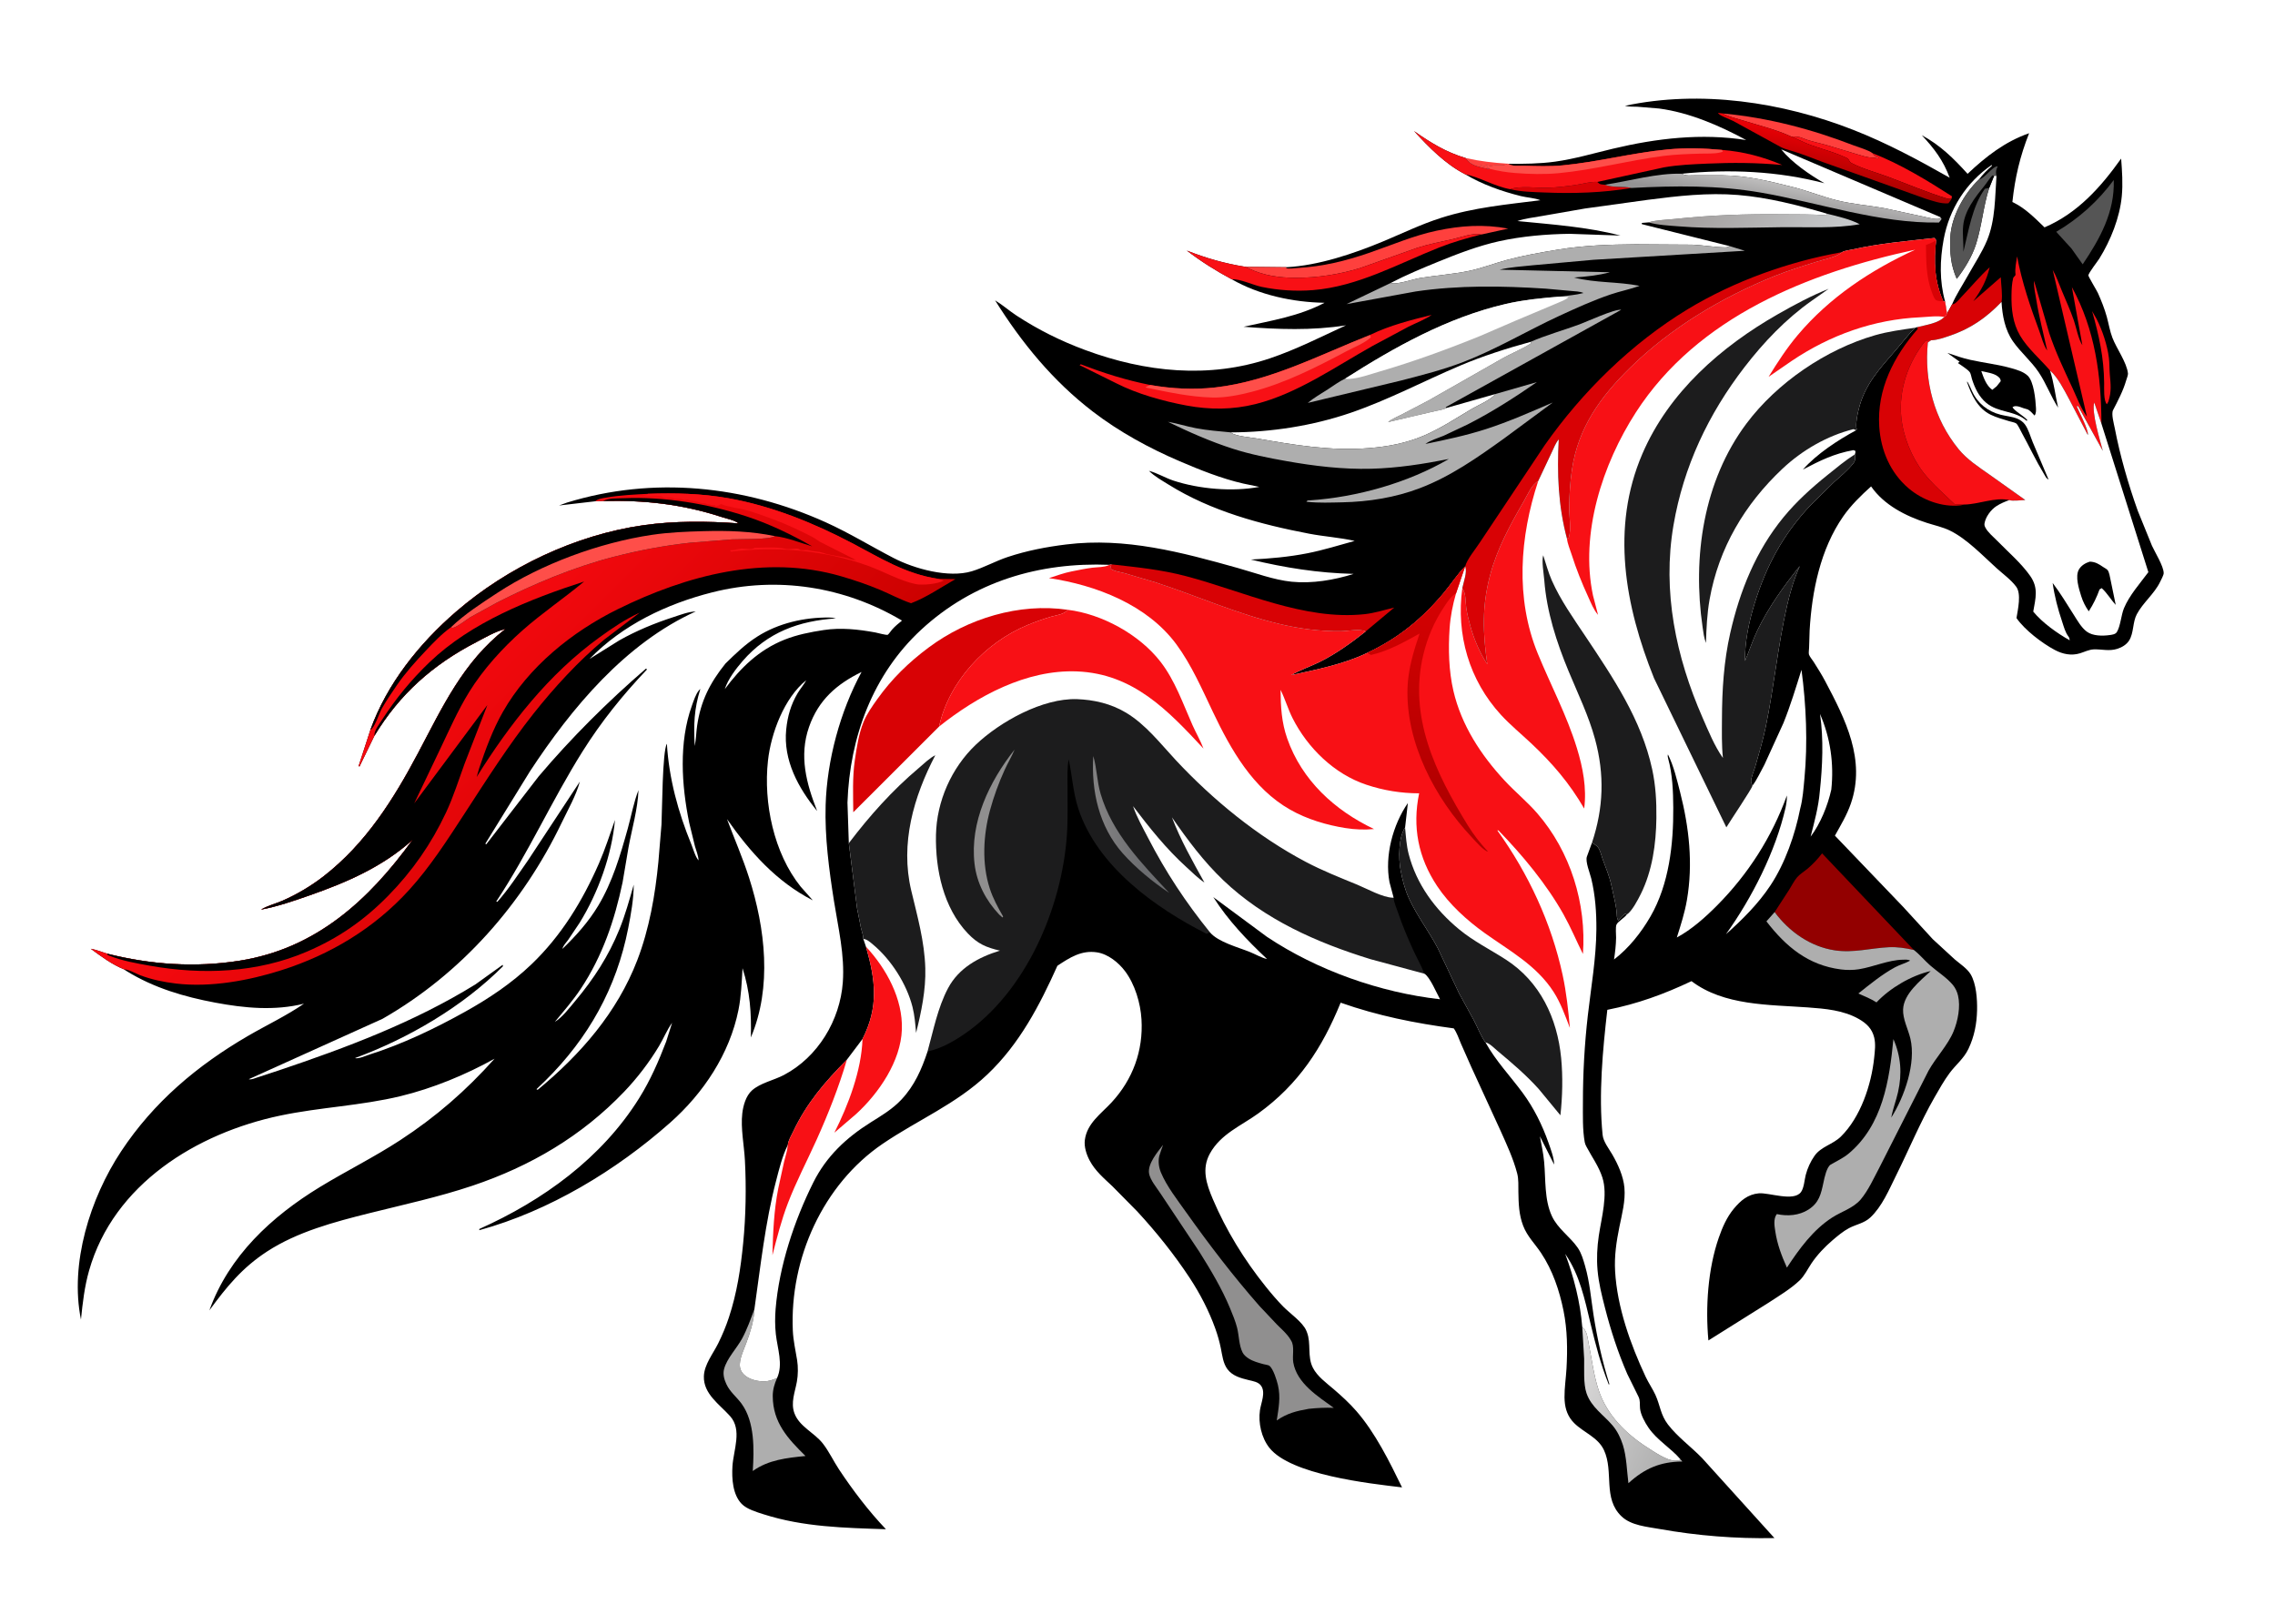 <svg version="1.1" xmlns="http://www.w3.org/2000/svg" style="display: block;" viewBox="0 0 2048 1462" width="1434" height="1024">
<defs>
	<linearGradient id="Gradient1" gradientUnits="userSpaceOnUse" x1="1508.75" y1="1295.15" x2="1406.3" y2="1247.61">
		<stop class="stop0" offset="0" stop-opacity="1" stop-color="rgb(176,176,176)"/>
		<stop class="stop1" offset="1" stop-opacity="1" stop-color="rgb(220,219,219)"/>
	</linearGradient>
	<linearGradient id="Gradient2" gradientUnits="userSpaceOnUse" x1="1526.88" y1="160.098" x2="1633.24" y2="239.741">
		<stop class="stop0" offset="0" stop-opacity="1" stop-color="rgb(159,155,154)"/>
		<stop class="stop1" offset="1" stop-opacity="1" stop-color="rgb(198,200,202)"/>
	</linearGradient>
	<linearGradient id="Gradient3" gradientUnits="userSpaceOnUse" x1="1656.66" y1="163.108" x2="1663.37" y2="127.709">
		<stop class="stop0" offset="0" stop-opacity="1" stop-color="rgb(169,1,0)"/>
		<stop class="stop1" offset="1" stop-opacity="1" stop-color="rgb(231,0,5)"/>
	</linearGradient>
	<linearGradient id="Gradient4" gradientUnits="userSpaceOnUse" x1="1607.73" y1="188.354" x2="1611.45" y2="166.764">
		<stop class="stop0" offset="0" stop-opacity="1" stop-color="rgb(148,147,148)"/>
		<stop class="stop1" offset="1" stop-opacity="1" stop-color="rgb(189,188,188)"/>
	</linearGradient>
	<linearGradient id="Gradient5" gradientUnits="userSpaceOnUse" x1="573.812" y1="794.992" x2="375.194" y2="594.014">
		<stop class="stop0" offset="0" stop-opacity="1" stop-color="rgb(204,1,0)"/>
		<stop class="stop1" offset="1" stop-opacity="1" stop-color="rgb(248,10,16)"/>
	</linearGradient>
	<linearGradient id="Gradient6" gradientUnits="userSpaceOnUse" x1="1025.12" y1="740.839" x2="989.413" y2="744.205">
		<stop class="stop0" offset="0" stop-opacity="1" stop-color="rgb(108,109,112)"/>
		<stop class="stop1" offset="1" stop-opacity="1" stop-color="rgb(130,129,130)"/>
	</linearGradient>
	<linearGradient id="Gradient7" gradientUnits="userSpaceOnUse" x1="1266.29" y1="734.709" x2="1292.83" y2="520.746">
		<stop class="stop0" offset="0" stop-opacity="1" stop-color="rgb(174,0,0)"/>
		<stop class="stop1" offset="1" stop-opacity="1" stop-color="rgb(216,1,2)"/>
	</linearGradient>
</defs>
<path transform="translate(0,0)" fill="rgb(255,255,255)" d="M -0 -0 L 2048 0 L 2048 1462 L -0 1462 L -0 -0 z"/>
<path transform="translate(0,0)" fill="rgb(254,64,61)" d="M 1319.5 142.107 C 1332.24 144.949 1344.15 146.337 1357.15 147.16 C 1352.89 150.058 1346.97 147.561 1342 149.472 C 1338.51 148.596 1336.06 147.425 1332.54 148.485 L 1333.11 148.573 C 1334.24 148.782 1333.89 148.733 1335.12 149.104 C 1337.69 149.88 1339.49 149.408 1340.93 151.769 C 1339.47 151.927 1338.62 151.676 1337.21 151.331 C 1330.08 149.586 1323.5 148.663 1319.5 142.107 z"/>
<path transform="translate(0,0)" fill="rgb(0,0,0)" d="M 1357.65 147.28 C 1371.76 147.334 1385.94 147.267 1399.93 145.321 C 1417.58 142.864 1434.68 137.785 1451.99 133.667 C 1491.43 124.28 1531.55 119.565 1571.96 125.867 C 1548.04 112.901 1520.7 101.072 1493.56 97.488 L 1474.08 95.886 C 1470.48 95.719 1466.26 96.005 1462.83 95.03 C 1530.77 80.595 1604.47 91.614 1668.58 116.809 C 1698.94 128.738 1726.87 143.766 1755.15 159.807 C 1749.3 144.12 1741.29 133.599 1730 121.482 C 1746.61 130.532 1758.7 142.342 1771.26 156.301 C 1787.66 140.768 1805.06 127.22 1826.66 119.725 C 1818.47 140.362 1813.94 159.609 1811.59 181.657 L 1812.75 182.218 C 1823.39 187.461 1832.09 196.36 1840.53 204.506 C 1870.29 191.767 1891.16 168.307 1909.49 142.564 C 1910.35 153.943 1911.15 165.1 1910.07 176.5 C 1908.22 195.844 1900.05 216.191 1889.86 232.618 C 1888.23 235.239 1880.15 245.49 1879.99 247.739 C 1879.92 248.763 1887.75 261.725 1888.59 263.618 C 1891.71 270.62 1894.56 277.73 1896.6 285.128 C 1898.31 291.358 1899.33 297.905 1901.65 303.945 C 1905.32 313.518 1914.62 326.21 1915.65 336.119 C 1915.79 337.505 1914.38 341.035 1913.97 342.463 C 1911.3 351.724 1906.6 360.551 1902.2 369.095 C 1900.45 372.483 1903.04 381.592 1903.75 385.294 C 1908.58 410.358 1915.9 435.691 1924.48 459.739 L 1937.23 491.12 C 1939.91 497.086 1947.8 509.587 1947.79 515.898 C 1947.79 517.629 1945.31 522.195 1944.5 523.864 C 1939.38 534.448 1929.13 542.407 1923.57 552.888 C 1919.77 560.05 1920.97 569.742 1916.67 576.505 C 1914.29 580.26 1910.15 582.686 1906 583.999 C 1898.55 586.359 1892.07 584.203 1884.69 584.493 C 1880.69 584.65 1876.31 586.82 1872.5 587.995 C 1864.6 590.425 1856.83 588.768 1849.7 584.975 C 1838.17 578.836 1822.64 566.949 1815.29 556.286 C 1816.52 548.469 1819.85 534.526 1814.99 528.001 C 1810.38 521.811 1803.23 516.656 1797.5 511.488 C 1784.96 500.17 1770.66 484.98 1755.36 477.515 C 1748.91 474.367 1741.44 472.773 1734.6 470.575 C 1715.6 464.475 1696.03 454.527 1684.39 437.75 C 1675.25 445.954 1666.37 454.607 1659.31 464.722 C 1638.73 494.244 1631.11 532.078 1629.06 567.422 L 1628.58 582.991 C 1628.55 584.516 1628.05 587.669 1628.45 589.054 C 1629 590.922 1631.55 593.934 1632.65 595.665 C 1636.29 601.44 1639.95 607.193 1643.14 613.232 C 1661.28 647.525 1679.78 683.868 1666.18 723.311 C 1662.6 733.694 1657.1 742.68 1651.83 752.214 L 1713.03 816.098 L 1739.92 845.427 L 1759.76 863.675 C 1764.34 867.555 1770.94 871.891 1773.99 877 C 1779.1 885.552 1780.02 899.62 1779.8 909.392 C 1779.52 921.629 1777.34 932.959 1772.08 944.09 C 1767.84 953.043 1760.69 958.389 1755.02 966.048 C 1750.08 972.709 1745.7 980.509 1741.57 987.715 C 1728.59 1010.34 1718.46 1034.95 1706.84 1058.32 C 1700.48 1071.13 1694.28 1086.12 1683.71 1096.02 C 1678.11 1101.26 1670.98 1102.16 1664.43 1105.65 C 1659.15 1108.46 1654.09 1112.76 1649.55 1116.63 C 1642.69 1122.47 1635.79 1129.77 1630.75 1137.27 C 1627.44 1142.21 1624.39 1148.56 1620.09 1152.65 C 1612.07 1160.29 1601.52 1166.57 1592.24 1172.66 L 1537.94 1206.74 C 1535.2 1177.03 1537.43 1142.57 1547.28 1114.21 C 1550.49 1104.98 1554.51 1095.7 1560.81 1088.13 C 1566.89 1080.82 1573.42 1075.18 1583.24 1074.27 C 1592.48 1073.42 1614.53 1082 1621.2 1073.23 C 1624.02 1069.52 1624.41 1062.12 1625.57 1057.65 C 1627.1 1051.68 1629.93 1045.49 1633.49 1040.47 C 1639.39 1032.12 1649.95 1030.25 1657.12 1023.24 C 1674.91 1005.81 1684.66 976.535 1687.19 952 C 1687.81 946.007 1688.62 939.834 1687.17 933.9 C 1685.26 926.052 1680.3 921.29 1673.51 917.372 C 1659.62 909.369 1643.01 907.987 1627.36 906.859 C 1592.44 904.341 1551.9 905.399 1522.73 883.215 C 1497.91 894.968 1473.95 903.726 1446.94 909.044 C 1442.78 945.295 1439.05 985.206 1442.69 1021.56 C 1443.31 1027.76 1448.27 1033.87 1451.36 1039.21 C 1456.56 1048.19 1461.43 1058.89 1462.34 1069.29 C 1463.38 1081.12 1460.13 1093.03 1457.8 1104.52 C 1455.09 1117.88 1453.18 1130.65 1453.95 1144.33 C 1455.76 1176.65 1467.78 1210.31 1481.45 1239.45 C 1484.09 1245.07 1487.66 1250.16 1490.23 1255.74 C 1494.56 1265.18 1494.77 1273.63 1501.55 1282.44 C 1510.2 1293.68 1522.32 1302.41 1532.2 1312.59 L 1597.39 1384.67 C 1562.81 1385.36 1527.94 1382.58 1493.9 1376.5 C 1482.72 1374.5 1468.47 1373.38 1459.88 1365.27 C 1442.56 1348.94 1453 1325.03 1443.93 1305.5 C 1438.53 1293.87 1425.75 1289.73 1417.13 1281.18 C 1411.49 1275.59 1409.05 1268.78 1408.52 1260.94 L 1408.4 1257.92 C 1408.31 1249.34 1409.71 1240.54 1410.2 1231.94 C 1411.17 1214.63 1410.97 1197.19 1407.54 1180.14 C 1403.84 1161.79 1397.71 1143.55 1387.26 1127.9 C 1381.64 1119.49 1374.82 1113.03 1371.13 1103.35 C 1367.35 1093.43 1367.05 1083.51 1366.88 1073.04 C 1366.79 1067.62 1367.18 1061.66 1365.81 1056.39 C 1362.33 1043.02 1356.28 1030.08 1350.64 1017.51 L 1324.44 960.403 L 1315.12 939.333 C 1313.17 934.743 1311.6 929.842 1308.72 925.743 C 1273.51 921.031 1240.45 914.414 1206.87 902.601 C 1190.29 943.365 1168.95 976.101 1132.84 1002.24 C 1117.29 1013.51 1098.9 1020.74 1089.15 1038.5 C 1081.55 1052.34 1086.04 1065.89 1091.82 1079.49 C 1103.8 1107.68 1120.18 1134.26 1139.34 1158.12 C 1144.32 1164.33 1149.51 1170.44 1155.06 1176.13 C 1161.05 1182.28 1172.89 1190.36 1175.98 1198 L 1176.49 1199.23 C 1180.55 1209.45 1176.65 1221.13 1181.9 1231.35 C 1185.89 1239.14 1193.97 1244.92 1200.5 1250.52 C 1207.76 1256.74 1214.84 1263.22 1221.12 1270.44 C 1238.12 1289.99 1250.88 1315.88 1262.15 1339.04 C 1232.25 1335.49 1162.01 1327.73 1142.73 1303.41 C 1135.56 1294.37 1132.58 1280.89 1134.24 1269.56 C 1135.23 1262.75 1139.63 1253.54 1135.18 1247.43 C 1132.71 1244.03 1128.03 1243.39 1124.19 1242.45 C 1117.06 1240.71 1109.49 1238.77 1104.89 1232.5 C 1101.01 1227.21 1100.3 1220.07 1099.03 1213.81 C 1097.8 1207.7 1096.1 1201.76 1093.99 1195.9 C 1088.35 1180.17 1080.24 1164.48 1071.06 1150.54 C 1057.12 1129.37 1040.86 1109.05 1023.65 1090.44 L 1001.42 1067.92 C 993.735 1060.64 985.964 1054.2 980.903 1044.68 C 978.061 1039.34 975.793 1032.33 976.596 1026.23 C 978.577 1011.18 991.03 1002.8 1000.58 992.5 C 1019.81 971.741 1029.29 945.723 1027.59 917.597 C 1026.7 902.909 1021.68 886.076 1012.8 874.248 C 1006.91 866.407 997.477 858.796 987.5 857.28 C 973.526 855.155 963.038 861.971 951.899 869.369 C 935.775 905.236 917.781 939.759 888.873 967.213 C 860.747 993.923 826.299 1008.13 794.698 1029.6 C 740.686 1066.3 710.854 1133.26 713.711 1197.81 C 714.116 1206.95 716.145 1215.49 717.585 1224.48 C 718.554 1230.51 718.456 1237.83 717.371 1243.84 C 715.647 1253.39 711.598 1262.82 715.205 1272.42 C 719.74 1284.48 733.05 1289.67 740.761 1299.57 C 746.313 1306.69 750.31 1315.33 755.315 1322.89 C 767.708 1341.59 782.05 1360.47 797.541 1376.72 C 760.225 1375.48 723.419 1374.78 687.458 1363.28 C 681.182 1361.27 672.39 1358.73 667.695 1353.92 C 659.544 1345.57 658.699 1331.04 659.359 1320.07 C 660.245 1305.39 668.375 1287.29 657.209 1274.85 C 647.678 1264.22 633.163 1254.86 633.643 1239 C 633.964 1228.4 641.967 1218.63 646.547 1209.35 C 650.298 1201.75 653.516 1194.05 656.177 1186 C 663.405 1164.14 666.795 1141.85 669.026 1119 C 671.42 1094.49 671.869 1069.22 670.589 1044.63 C 669.88 1031.01 666.655 1015.76 668.223 1002.27 C 669.048 995.182 671.461 986.54 676.947 981.596 C 684.358 974.918 696.775 972.413 705.671 967.725 C 736.328 951.569 756.21 918.498 758.718 884.327 C 760.535 859.581 754.581 835.315 750.752 811.036 C 746.296 782.787 742.405 753.385 743.252 724.743 C 744.451 684.246 756.304 640.413 775.596 604.825 C 753.098 615.787 736.728 630.163 728.294 654.375 C 719.178 680.547 725.912 705.228 735.603 730.013 C 718.559 709.254 704.995 684.243 707.754 656.664 C 708.946 644.747 711.955 634.144 718.104 623.829 C 720.474 619.853 723.663 616.289 725.801 612.217 C 705.993 628.217 694.062 659.855 691.335 684.741 C 687.176 722.702 696.563 767.911 720.731 798.066 L 731.712 810.458 C 699.027 793.71 675.222 766.949 654.446 737.294 C 661.016 754.87 668.6 772.171 674.316 790.044 C 688.929 835.731 695.18 888.528 675.938 933.924 C 676.492 911.858 675.213 892.682 668.442 871.561 C 667.715 883.938 667.241 896.831 664.809 909 C 656.882 948.684 633.261 984.093 603.3 1010.64 C 554.704 1053.7 494.426 1090.16 431.5 1107.46 L 431.5 1106.36 C 488.791 1080.72 541.716 1042.56 575.413 988.539 C 585.417 972.503 592.984 955.234 599.696 937.612 L 605.038 920.714 C 600.389 927.142 597.407 934.742 593.335 941.558 C 584.591 956.193 573.624 970.488 561.847 982.815 C 523.658 1022.79 477.458 1049.9 425.247 1067.43 C 394.752 1077.66 363.429 1084.4 332.275 1092.2 C 300.947 1100.05 267.741 1108.83 240.393 1126.66 C 218.039 1141.23 203.955 1158.47 188.477 1179.66 C 206.086 1130.68 244.395 1095.16 288.014 1068.57 C 311.781 1054.09 336.765 1041.75 360.122 1026.5 C 392.519 1005.34 419.442 981.876 445.22 953.053 C 419.238 967.523 389.512 979.765 360.564 986.763 C 324.787 995.411 288.153 996.719 252.255 1004.27 C 177.037 1020.09 102.332 1066.02 80.213 1143.75 C 76.06 1158.34 74.405 1172.89 72.883 1187.94 C 62.612 1137.48 81.13 1078.69 109.02 1036.5 C 138.349 992.132 177.547 959.112 223.232 932.54 C 239.892 922.849 257.789 914.42 273.658 903.5 C 247.208 910.09 220.26 907.533 193.712 902.552 C 165.81 897.317 138.79 889.393 114.353 874.394 L 111.809 872.76 L 111.824 872.661 C 101.062 868.398 90.974 860.9 81.707 854.056 C 86.547 854.846 91.675 856.978 96.38 858.464 C 135.728 868.341 175.593 871.18 215.845 864.791 C 284.413 853.909 332.024 810.367 371.399 755.949 C 344.783 780.133 312.024 794.33 278.455 806.058 C 264.041 811.093 250.032 815.94 234.991 818.799 C 240.616 815.341 247.959 813.527 254.12 810.862 C 267.153 805.225 280.303 797.375 291.5 788.652 C 329.337 759.172 354.246 719.599 376.383 677.812 C 398.288 636.461 416.859 595.839 454.874 566.194 L 454.305 566.306 C 445.527 568.47 436.537 573.93 428.511 578.096 C 389.724 598.229 359.783 624.709 337.084 662.234 L 323.63 689.981 L 322.84 689.5 L 333.422 656.978 C 348.402 615.4 377.399 579.251 410.5 550.61 C 456.962 510.41 518.117 481.414 579.095 472.712 C 607.215 468.699 636.532 468.992 664.818 471.026 C 661.845 468.273 653.606 466.579 649.552 465.256 C 614.145 453.709 580.004 449.975 542.837 450.891 L 535.923 451.129 L 503.24 454.924 L 510.415 452.307 C 588.147 428.397 669.827 436.891 743.293 470.033 C 764.496 479.598 783.98 491.647 804.554 502.282 C 823.171 511.906 853.875 520.464 874.851 514.143 C 885.754 510.857 896.214 504.935 907.168 501.304 C 924.524 495.551 941.804 492.24 959.917 490.006 C 1013.11 483.447 1063.67 497.031 1114.27 511.217 C 1129.79 515.568 1146.7 521.951 1162.74 523.567 C 1181.12 525.418 1201.08 522.064 1218.56 516.512 C 1186.8 515.747 1156.84 511.04 1126.02 503.599 C 1143.02 502.776 1160.29 501.244 1177 497.939 C 1191.3 495.11 1205.44 490.696 1219.49 486.815 C 1206.21 483.8 1192.01 482.9 1178.51 480.319 C 1134.68 471.939 1090.2 459.975 1052 436.133 C 1045.93 432.345 1039.41 428.761 1034.29 423.718 C 1041.58 425.548 1048.98 430.093 1056.32 432.513 C 1079.53 440.16 1109.74 442.725 1133.65 438.174 L 1119.03 435.134 C 1099.69 430.707 1080.18 422.897 1062 415.099 C 1034.47 403.29 1007.65 388.677 983.833 370.415 C 947.846 342.818 919.727 308.455 895.801 270.218 C 902.517 274.258 908.571 279.661 915.177 283.979 C 934.788 296.8 955.099 306.881 977.079 315.006 C 1030.93 334.912 1088.26 341.014 1143.45 322.351 C 1166.99 314.39 1189.17 303.055 1211.69 292.7 C 1181.26 297.529 1150.08 296.388 1119.5 294.012 C 1144.8 288.343 1169.08 284.623 1192.38 272.403 C 1164.05 271.938 1133.51 265.447 1108.81 251.244 C 1094.44 243.529 1081.38 235.305 1068.4 225.399 C 1085.9 232.266 1102.22 236.975 1120.84 239.963 L 1157.99 240.373 C 1186.88 238.904 1218.47 228.219 1245 217.178 C 1262.39 209.939 1279.23 201.705 1297.22 195.97 C 1326.94 186.496 1355.98 183.985 1386.69 180.062 C 1381.5 177.971 1374.64 177.714 1369.1 176.338 C 1351.88 172.058 1334.28 165.854 1319.06 156.731 C 1301.3 147.658 1286.28 132.37 1272.97 117.809 C 1288.2 128.449 1301.57 136.738 1319.5 142.107 C 1323.5 148.663 1330.08 149.586 1337.21 151.331 C 1338.62 151.676 1339.47 151.927 1340.93 151.769 C 1339.49 149.408 1337.69 149.88 1335.12 149.104 C 1333.89 148.733 1334.24 148.782 1333.11 148.573 L 1332.54 148.485 C 1336.06 147.425 1338.51 148.596 1342 149.472 C 1346.97 147.561 1352.89 150.058 1357.15 147.16 L 1357.65 147.28 z"/>
<path transform="translate(0,0)" fill="rgb(248,16,21)" d="M 1883.35 279.934 L 1887.4 287.009 C 1892.7 297.35 1897.02 310.597 1898.48 322.063 C 1899.08 326.856 1898.86 331.698 1899.27 336.5 C 1900.06 345.862 1900.98 352.207 1897.97 361.5 L 1896.67 363.751 C 1893.57 360.818 1894.24 348.996 1894.2 344.733 C 1893.97 321.846 1889.6 301.88 1883.35 279.934 z"/>
<path transform="translate(0,0)" fill="rgb(216,2,5)" d="M 1359.55 170.148 C 1368.05 166.8 1383.67 169.188 1393 168.87 C 1402.1 168.56 1411.5 167.398 1420.5 165.967 C 1426.13 165.071 1432.26 163.225 1437.91 163.598 C 1440.47 166.109 1441.22 165.769 1444.68 166.123 C 1452.75 169.147 1460.64 167.07 1468.64 169.022 C 1442.97 173.405 1416.29 174.168 1390.31 173.092 C 1380.11 172.669 1369.51 172.556 1359.55 170.148 z"/>
<path transform="translate(0,0)" fill="rgb(255,255,255)" d="M 1638.21 712.558 C 1640.63 690.06 1641.79 665.027 1638.39 642.624 C 1647.78 664.082 1651.07 687.486 1648.58 710.7 C 1645.44 724.928 1638.86 741.353 1629.94 753.109 C 1633.38 739.815 1637.07 726.292 1638.21 712.558 z"/>
<path transform="translate(0,0)" fill="rgb(254,64,61)" d="M 1550.75 101.92 C 1591.64 105.732 1630.76 116.004 1669.02 130.803 C 1673.65 132.593 1681.99 134.843 1685.69 137.711 C 1687.74 140.355 1688.39 140.709 1691.5 142 L 1690 142.51 C 1688.56 141.806 1687.6 141.698 1686 141.707 C 1681.1 141.735 1676.81 140.094 1672.15 138.791 L 1645.23 130.68 C 1638.01 128.547 1629.55 127.093 1622.72 124.13 C 1619.23 122.615 1616.38 122.73 1612.66 122.824 C 1598.93 116.333 1582.17 112.437 1567.63 107.844 C 1561.97 106.057 1555.96 104.789 1550.75 101.92 z"/>
<path transform="translate(0,0)" fill="rgb(248,16,21)" d="M 1612.66 122.824 C 1616.38 122.73 1619.23 122.615 1622.72 124.13 C 1629.55 127.093 1638.01 128.547 1645.23 130.68 L 1672.15 138.791 C 1676.81 140.094 1681.1 141.735 1686 141.707 C 1687.6 141.698 1688.56 141.806 1690 142.51 L 1691.5 142 C 1688.39 140.709 1687.74 140.355 1685.69 137.711 C 1710.77 147.469 1734.57 162.019 1757.18 176.5 C 1757.06 177.251 1757 178.131 1756.74 178.841 C 1755.19 178.946 1754.06 178.937 1752.55 178.477 C 1734.63 173.024 1717.23 165.524 1699.68 159.018 C 1689.22 155.142 1676.85 151.836 1667 146.737 C 1665.71 146.068 1664.99 145.183 1664.37 143.86 C 1663.6 142.225 1661.91 141.778 1660.26 141.022 C 1647.52 135.184 1632.86 132.496 1620.54 126.302 L 1612.66 122.824 z"/>
<path transform="translate(0,0)" fill="rgb(85,85,85)" d="M 1902.85 161.857 C 1903.76 190.746 1890.49 214.623 1874.88 237.79 L 1864.82 223.604 L 1851.06 208.506 C 1871.54 196.453 1888.75 180.899 1902.85 161.857 z"/>
<path transform="translate(0,0)" fill="url(#Gradient1)" d="M 1424.35 1194.41 C 1428.91 1198.75 1429 1203.8 1430.21 1209.82 C 1432.96 1223.5 1434.69 1238.09 1439.08 1251.32 C 1446.5 1273.71 1463.39 1290.6 1482.93 1303.09 C 1488.92 1306.92 1500.66 1315.03 1507.96 1314.99 C 1509.86 1314.98 1511.27 1314.82 1512.96 1313.96 L 1514.5 1315.74 C 1494.73 1315.89 1480.43 1322 1465.94 1335.28 C 1464.55 1324.21 1464.29 1311.45 1460.96 1300.87 C 1458.99 1294.64 1456 1288.41 1451.76 1283.39 C 1443.44 1273.55 1432.55 1266.97 1428.19 1254.18 C 1425.3 1245.71 1426.24 1232.23 1426.1 1223.33 L 1424.35 1194.41 z"/>
<path transform="translate(0,0)" fill="rgb(255,255,255)" d="M 1750.99 271.182 C 1745.87 252.711 1746.29 234.033 1749.73 215.305 C 1754.75 187.943 1770.1 163.937 1793 148.298 L 1793.15 149.087 C 1788.75 152.984 1784.96 156.767 1781.42 161.466 C 1768.2 173.849 1756.33 195.414 1755.74 213.575 C 1755.29 227.538 1755.9 237.838 1761.5 250.861 C 1768.65 241.674 1775.34 230.634 1778.88 219.514 C 1784.11 203.087 1785.4 185.452 1790.75 168.903 L 1795.1 158.062 L 1797.29 158.024 C 1795.86 177.421 1796.37 197.738 1788.85 216.016 C 1784.37 226.903 1777.31 237.478 1771.57 247.813 C 1766.86 256.273 1761.01 265.032 1757.25 273.888 L 1752.73 282.077 L 1750.99 271.182 z"/>
<path transform="translate(0,0)" fill="url(#Gradient2)" d="M 1644.88 192.252 C 1654.12 194.498 1665.84 197.25 1674.18 201.655 C 1651.98 205.66 1627.06 204.099 1604.54 204.35 C 1573.54 204.695 1542.15 206.064 1511.24 203.575 C 1502.61 202.881 1492.38 202.451 1484.05 200.014 C 1491.02 197.843 1500.02 197.739 1507.36 196.952 C 1539.9 193.46 1571.91 192.339 1604.59 192.721 C 1617.66 192.874 1630.97 192.555 1644 193.647 L 1644.88 192.252 z"/>
<path transform="translate(0,0)" fill="url(#Gradient3)" d="M 1756.74 178.841 C 1756.16 180.214 1754.88 181.611 1754 182.84 C 1747.44 183.533 1739.19 180.424 1732.87 178.506 L 1677.84 158.822 L 1641.2 145.792 C 1631.4 142.225 1621.73 138.055 1611.68 135.279 C 1608.74 134.466 1605.97 133.6 1603.22 132.25 L 1560.19 108.671 C 1557.11 107.108 1547.96 104.012 1546.5 101.44 L 1550.75 101.92 C 1555.96 104.789 1561.97 106.057 1567.63 107.844 C 1582.17 112.437 1598.93 116.333 1612.66 122.824 L 1620.54 126.302 C 1632.86 132.496 1647.52 135.184 1660.26 141.022 C 1661.91 141.778 1663.6 142.225 1664.37 143.86 C 1664.99 145.183 1665.71 146.068 1667 146.737 C 1676.85 151.836 1689.22 155.142 1699.68 159.018 C 1717.23 165.524 1734.63 173.024 1752.55 178.477 C 1754.06 178.937 1755.19 178.946 1756.74 178.841 z"/>
<path transform="translate(0,0)" fill="rgb(85,85,85)" d="M 1781.42 161.466 C 1786.81 160.393 1793.51 149.5 1798.34 149.5 C 1796.81 153.359 1796.47 154.007 1797.29 158.024 L 1795.1 158.062 L 1790.75 168.903 C 1785.4 185.452 1784.11 203.087 1778.88 219.514 C 1775.34 230.634 1768.65 241.674 1761.5 250.861 C 1755.9 237.838 1755.29 227.538 1755.74 213.575 C 1756.33 195.414 1768.2 173.849 1781.42 161.466 z"/>
<path transform="translate(0,0)" fill="rgb(0,0,0)" d="M 1790.75 168.903 C 1789.44 169.312 1788.19 169.519 1786.84 169.761 C 1775.39 185.627 1772.14 207.903 1767.49 226.526 C 1767.74 218.769 1766.5 210.65 1767.29 203 C 1768.67 189.614 1777.59 177.956 1785.75 167.945 C 1788.48 164.602 1790.58 161.006 1793.48 157.741 L 1795.1 158.062 L 1790.75 168.903 z"/>
<path transform="translate(0,0)" fill="rgb(254,64,61)" d="M 1157.99 240.373 L 1157.85 241.129 C 1159.52 242.203 1166.22 241.181 1168.66 241.039 C 1190.76 239.753 1211.28 234.726 1232.15 227.578 C 1252.4 220.643 1272.3 211.951 1293.31 207.498 C 1315.19 202.86 1335.63 201.524 1357.75 205.598 L 1334.41 210.753 L 1333.28 210.911 C 1324.71 209.499 1316.3 213.197 1308 215.063 C 1296.98 217.541 1286.37 219.533 1275.55 223.003 L 1224.08 241.258 C 1205.55 246.868 1185.87 249.966 1166.48 249.922 C 1151.85 249.888 1137.7 247.992 1124.37 241.604 L 1120.84 239.963 L 1157.99 240.373 z"/>
<path transform="translate(0,0)" fill="rgb(174,174,174)" d="M 1377.77 307.626 C 1391.89 301.452 1407.21 297.253 1421.71 291.909 C 1428.41 289.441 1453.35 277.931 1459.44 278.701 L 1301.77 366.218 L 1301.49 367.278 C 1300.09 368.635 1294.56 369.232 1292.47 369.824 L 1249.58 379.821 C 1252.85 377.004 1257.9 375.06 1261.76 373.039 L 1285.83 360.444 L 1352.03 322.744 C 1360.59 317.828 1370.31 314.235 1378.45 308.727 L 1377.77 307.626 z"/>
<path transform="translate(0,0)" fill="rgb(248,16,21)" d="M 1120.84 239.963 L 1124.37 241.604 C 1137.7 247.992 1151.85 249.888 1166.48 249.922 C 1185.87 249.966 1205.55 246.868 1224.08 241.258 L 1275.55 223.003 C 1286.37 219.533 1296.98 217.541 1308 215.063 C 1316.3 213.197 1324.71 209.499 1333.28 210.911 C 1320.6 214.216 1308.06 217.692 1295.86 222.524 C 1258.72 237.235 1222.44 257.783 1181.9 261.001 C 1166.57 262.218 1150.86 261.201 1135.8 258.086 C 1128.3 256.536 1116 250.683 1108.81 251.244 C 1094.44 243.529 1081.38 235.305 1068.4 225.399 C 1085.9 232.266 1102.22 236.975 1120.84 239.963 z"/>
<path transform="translate(0,0)" fill="rgb(255,255,255)" d="M 1514 156.212 C 1556.74 151.868 1600.8 153.82 1642.37 164.771 C 1629.09 157.115 1613.17 146.239 1603.46 134.258 L 1746.84 195.32 L 1746.2 196.679 C 1742.11 197.623 1736.4 195.844 1732.28 195.013 L 1695.81 187.155 C 1681.78 184.66 1667.82 183.629 1653.92 180.224 C 1640.69 176.983 1627.97 171.758 1614.68 168.401 C 1593.37 163.019 1572.65 157.806 1550.56 157.625 L 1526.18 157.602 C 1521.9 157.611 1517.76 158.337 1514 156.212 z"/>
<path transform="translate(0,0)" fill="url(#Gradient4)" d="M 1444.68 166.123 C 1466.93 162.75 1491.58 155.531 1514 156.212 C 1517.76 158.337 1521.9 157.611 1526.18 157.602 L 1550.56 157.625 C 1572.65 157.806 1593.37 163.019 1614.68 168.401 C 1627.97 171.758 1640.69 176.983 1653.92 180.224 C 1667.82 183.629 1681.78 184.66 1695.81 187.155 L 1732.28 195.013 C 1736.4 195.844 1742.11 197.623 1746.2 196.679 L 1746.84 195.32 L 1747.88 197.018 L 1745.5 200.14 C 1691.87 201.174 1637.6 182.266 1585.06 173.179 C 1546.3 166.476 1507.74 166.962 1468.64 169.022 C 1460.64 167.07 1452.75 169.147 1444.68 166.123 z"/>
<path transform="translate(0,0)" fill="rgb(174,174,174)" d="M 699.516 1240.59 C 697.145 1245.99 695.621 1251.01 695.648 1256.93 C 695.754 1280.63 709.227 1295.15 725.101 1310.77 C 708.272 1312.5 691.781 1314.17 677.648 1324.31 C 678.877 1305.1 679.566 1280.24 667.675 1263.83 C 663.105 1257.52 657.22 1253.28 653.846 1245.97 C 651.903 1241.76 650.629 1237.12 651.822 1232.51 C 654.297 1222.93 663.329 1213.78 668.075 1204.99 C 672.615 1196.58 675.851 1187.38 679.152 1178.43 L 679.068 1179.85 C 678.433 1190 675.316 1199.7 671.77 1209.17 C 669.653 1214.83 666.378 1221.66 666.033 1227.75 C 665.825 1231.42 666.834 1234.37 669.328 1237.04 C 673.788 1241.82 681.751 1243.64 688.068 1243.56 C 692.067 1243.51 695.873 1242.1 699.516 1240.59 z"/>
<path transform="translate(0,0)" fill="rgb(216,2,5)" d="M 1000.58 507.947 C 1023.58 510.501 1045.13 512.626 1067.67 518.557 C 1119.29 532.14 1173.87 558.573 1228.29 552.799 C 1237.53 551.818 1246.17 548.928 1255.17 546.821 L 1229.37 568.354 C 1224.44 565.638 1213.04 568.068 1206.98 568.115 C 1188.18 568.262 1170.61 566.006 1152.32 561.708 C 1113.97 552.698 1077.99 536.446 1040.62 524.245 L 1012.66 515.932 C 1009.14 514.992 1002.08 514.065 999.5 511.523 L 1000.58 507.947 z"/>
<path transform="translate(0,0)" fill="rgb(248,16,21)" d="M 1233.25 301.43 L 1234.01 301.045 C 1250.82 292.842 1270.72 287.76 1288.85 283.308 C 1282.57 287.629 1274.76 290.535 1267.91 293.963 L 1235.52 311.316 C 1202.1 329.99 1167.86 354.182 1130.32 363.6 C 1109.68 368.775 1089.14 368.811 1068.25 364.939 C 1047.23 361.041 1023.85 354.547 1004.76 344.824 L 971.839 328.5 L 973 327.791 C 993.798 335.847 1013.65 342.041 1035.59 346.455 C 1054.97 349.827 1074.71 350.858 1094.28 348.612 C 1143.38 342.977 1187.85 319.339 1233.25 301.43 z"/>
<path transform="translate(0,0)" fill="rgb(254,78,73)" d="M 1233.25 301.43 L 1234.07 303.518 C 1228.65 308.695 1218.46 312.648 1211.81 316.191 C 1184.77 330.595 1156.59 344.867 1126.81 352.598 C 1115.65 355.496 1103.07 357.986 1091.5 357.706 C 1071.1 357.212 1051.02 352.768 1031.12 348.64 C 1032.52 347.621 1033.99 347.105 1035.59 346.455 C 1054.97 349.827 1074.71 350.858 1094.28 348.612 C 1143.38 342.977 1187.85 319.339 1233.25 301.43 z"/>
<path transform="translate(0,0)" fill="rgb(248,16,21)" d="M 1845.44 333.327 C 1836.82 323.29 1825.1 313.257 1818.49 301.924 C 1811.94 290.704 1810.58 278.148 1810.79 265.419 C 1810.87 260.366 1811.08 255.299 1812.26 250.368 C 1812.69 248.595 1814.58 248.425 1814.39 246.755 C 1813.78 241.492 1815.03 235.832 1815.8 230.609 C 1820.21 254.06 1827.72 275.943 1835.98 298.296 C 1837.92 303.542 1839.64 310.844 1842.91 315.376 C 1839.62 300.087 1835.58 285.256 1833.13 269.766 C 1832.24 264.086 1830.74 258.351 1831.07 252.576 L 1844.78 299.784 C 1850.42 316.763 1858.19 332.993 1865.71 349.191 C 1869.72 357.821 1873.11 367.212 1878.7 374.959 L 1847.88 242.772 C 1851.29 248.742 1853.61 255.566 1856.25 261.927 C 1859.9 270.689 1863.84 279.286 1866.93 288.273 C 1869.23 294.96 1870.84 304.847 1874.57 310.556 L 1865.14 258.288 C 1886.11 296.614 1891.62 338.153 1891.75 381.236 L 1885.28 362.177 C 1882.68 370.919 1890.57 396.481 1893.03 405.785 L 1870.71 365.5 L 1869.46 365.5 C 1871.6 370.594 1880.5 387.385 1879.5 391.469 L 1862.68 359.222 C 1858.1 350.722 1852.65 339.773 1845.44 333.327 z"/>
<path transform="translate(0,0)" fill="rgb(248,16,21)" d="M 1319.06 156.731 C 1301.3 147.658 1286.28 132.37 1272.97 117.809 C 1288.2 128.449 1301.57 136.738 1319.5 142.107 C 1323.5 148.663 1330.08 149.586 1337.21 151.331 C 1338.62 151.676 1339.47 151.927 1340.93 151.769 C 1339.49 149.408 1337.69 149.88 1335.12 149.104 C 1333.89 148.733 1334.24 148.782 1333.11 148.573 L 1332.54 148.485 C 1336.06 147.425 1338.51 148.596 1342 149.472 C 1346.97 147.561 1352.89 150.058 1357.15 147.16 L 1357.65 147.28 C 1361.15 149.767 1367.87 148.915 1372.18 149.031 C 1383.39 149.331 1395.16 149.741 1406.3 148.702 C 1438.14 145.732 1469.29 137.353 1501.2 134.318 C 1517.67 132.751 1533.57 133.211 1550.04 134.755 C 1569.17 136.232 1586.85 140.825 1604.45 148.35 C 1581.63 146.206 1559.53 146.083 1536.65 147.113 C 1523.77 147.694 1510.63 148.213 1497.92 150.473 L 1437.91 163.598 C 1432.26 163.225 1426.13 165.071 1420.5 165.967 C 1411.5 167.398 1402.1 168.56 1393 168.87 C 1383.67 169.188 1368.05 166.8 1359.55 170.148 C 1345.29 167.609 1332.87 159.52 1319.06 156.731 z"/>
<path transform="translate(0,0)" fill="rgb(254,78,73)" d="M 1357.65 147.28 C 1361.15 149.767 1367.87 148.915 1372.18 149.031 C 1383.39 149.331 1395.16 149.741 1406.3 148.702 C 1438.14 145.732 1469.29 137.353 1501.2 134.318 C 1517.67 132.751 1533.57 133.211 1550.04 134.755 L 1551.04 136.053 C 1550.15 136.806 1549.35 136.876 1548.21 137.134 C 1542.8 138.357 1536.36 137.931 1530.78 138.103 C 1519.67 138.445 1508.5 138.782 1497.46 140.187 C 1465.76 144.222 1435.14 152.683 1403.19 155.692 C 1390.46 156.89 1376.76 156.579 1364 155.562 C 1356.13 154.935 1348.57 153.707 1340.93 151.769 C 1339.49 149.408 1337.69 149.88 1335.12 149.104 C 1333.89 148.733 1334.24 148.782 1333.11 148.573 L 1332.54 148.485 C 1336.06 147.425 1338.51 148.596 1342 149.472 C 1346.97 147.561 1352.89 150.058 1357.15 147.16 L 1357.65 147.28 z"/>
<path transform="translate(0,0)" fill="rgb(216,2,5)" d="M 1757.25 273.888 L 1758.34 273.667 C 1760.94 273.018 1764.23 268.645 1766.07 266.726 C 1774.48 257.977 1782.18 248.581 1791.17 240.421 C 1788.33 252.335 1783.56 261.185 1776.39 271.026 L 1801.15 249.393 C 1801.39 255.789 1802.91 265.476 1801.81 271.592 C 1788.18 285.893 1773.66 295.973 1754.67 302.286 C 1749.84 303.893 1744.27 305.893 1739.14 306.101 L 1738.45 306.095 L 1733.47 306.5 C 1717.87 325.461 1709.08 350.862 1711.56 375.5 C 1713.31 393.019 1720.88 411.621 1731.65 425.479 C 1739.57 435.655 1750.23 444.716 1759.5 453.689 L 1768.1 454.073 C 1766.85 454.432 1765.8 454.701 1764.5 454.842 C 1748.15 456.612 1730.49 449.956 1718.16 439.466 C 1701.64 425.424 1693.12 405.217 1691.73 383.879 C 1689.56 350.356 1704.85 320.496 1726.46 295.886 L 1725.85 294.346 C 1733.2 292.485 1745.06 290.852 1750.28 285.163 C 1752.06 284.269 1751.9 283.805 1752.73 282.077 L 1757.25 273.888 z"/>
<path transform="translate(0,0)" fill="rgb(248,16,21)" d="M 1768.1 454.073 L 1759.5 453.689 C 1750.23 444.716 1739.57 435.655 1731.65 425.479 C 1720.88 411.621 1713.31 393.019 1711.56 375.5 C 1709.08 350.862 1717.87 325.461 1733.47 306.5 L 1738.45 306.095 L 1735.5 308.188 C 1732.09 342.73 1741.08 377.197 1763.25 404.277 C 1770.78 413.48 1781.37 420.402 1791.04 427.157 L 1823.2 450 C 1819.56 450.069 1811.94 451.199 1808.76 450.075 C 1796.28 447.137 1780.87 454.013 1768.1 454.073 z"/>
<path transform="translate(0,0)" fill="rgb(144,143,143)" d="M 1047.06 1030.59 L 1045.37 1035.26 L 1043.58 1040.72 C 1042.51 1045.42 1043.17 1050.82 1044.99 1055.26 C 1050.17 1067.82 1059.98 1080.29 1067.81 1091.34 C 1088.33 1120.27 1110.36 1149.05 1133.78 1175.69 L 1149.63 1192.49 C 1153.81 1196.63 1158.5 1200.65 1161.59 1205.7 L 1162.26 1206.83 C 1165.64 1212.04 1163.18 1220.41 1164.23 1226.54 C 1167.46 1245.38 1186.45 1257.1 1200.69 1267.42 C 1193.01 1267.12 1185.79 1267.49 1178.16 1268.3 C 1167.24 1270.17 1158.51 1272.39 1149.34 1278.78 C 1151.01 1267.84 1153 1257.98 1150.43 1246.98 C 1149.42 1242.66 1146.28 1232.39 1142.75 1229.52 C 1141.98 1228.9 1138.47 1228.38 1137.35 1228.07 C 1132.86 1226.82 1128.06 1225.57 1124.1 1223.03 C 1122.02 1221.7 1119.79 1219.88 1118.65 1217.67 C 1115.27 1211.1 1115.47 1202.43 1113.65 1195.28 C 1112.13 1189.33 1109.64 1183.38 1107.29 1177.7 C 1100.01 1160.07 1089.88 1143.2 1079.77 1127.06 L 1044.65 1074.33 C 1041.39 1069.32 1035.45 1062.3 1034.42 1056.44 C 1032.91 1047.76 1042.06 1037.06 1047.06 1030.59 z"/>
<path transform="translate(0,0)" fill="rgb(147,0,0)" d="M 1597.57 821.043 L 1610.86 800.546 C 1613.06 797.056 1615.07 792.892 1617.74 789.765 C 1620.29 786.788 1624.36 784.367 1627.37 781.813 C 1632.08 777.823 1636.51 773.057 1640.28 768.161 L 1722.89 855.141 C 1715.49 853.446 1707.98 852.287 1700.36 852.661 C 1683.79 853.474 1668.54 857.999 1651.67 855.468 C 1629.73 852.177 1610.49 838.563 1597.57 821.043 z"/>
<path transform="translate(0,0)" fill="rgb(255,255,255)" d="M 1108.05 389.105 C 1144.31 388.974 1181.63 383.212 1215.93 371.452 C 1250.01 359.771 1281.58 342.884 1314.64 328.889 C 1334.61 320.437 1356.81 313.323 1377.77 307.626 L 1378.45 308.727 C 1370.31 314.235 1360.59 317.828 1352.03 322.744 L 1285.83 360.444 L 1261.76 373.039 C 1257.9 375.06 1252.85 377.004 1249.58 379.821 L 1292.47 369.824 C 1294.56 369.232 1300.09 368.635 1301.49 367.278 L 1346.24 354.546 C 1341.27 360.367 1331.62 363.999 1325.04 367.889 C 1310.8 376.31 1296.91 385.577 1281.62 392.076 C 1265.71 398.847 1249.44 401.895 1232.29 403.264 C 1197.51 406.04 1164.79 400.319 1130.79 394.471 C 1125.35 393.535 1112.59 392.541 1108.47 389.502 L 1108.05 389.105 z"/>
<path transform="translate(0,0)" fill="rgb(216,2,5)" d="M 1318.96 509.831 C 1320.6 503.278 1328.45 494.085 1332.26 488.119 L 1390.63 400.542 C 1424.47 352.414 1468.74 308.9 1519.16 278.295 C 1560.88 252.972 1610.32 235.242 1658.33 226.786 L 1657.86 227.172 C 1652.39 231.424 1642.36 233.241 1635.67 235.333 C 1622.86 239.334 1609.87 243.338 1597.42 248.345 C 1550.08 267.391 1503.83 295.083 1467.35 330.959 C 1440.75 357.111 1420.73 384.692 1415.13 422.434 C 1413.48 433.56 1412.84 444.413 1412.62 455.659 C 1412.45 463.991 1414.68 476.186 1412.29 483.726 L 1410.66 484.924 C 1402.76 455.506 1401.55 425.694 1403.23 395.373 C 1400.45 398.491 1398.73 403.32 1396.9 407.073 L 1384.73 432.896 C 1378.58 436.479 1375.42 444.778 1371.91 450.827 C 1359.48 472.299 1347.81 493.57 1341.39 517.726 C 1333.99 545.597 1334.8 569.622 1338.87 597.798 C 1332.23 587.721 1327.08 575.618 1323.81 564 C 1322.25 558.476 1320.79 552.678 1319.95 547 C 1319.13 541.424 1319.81 534.017 1316.4 529.333 C 1317.46 524.134 1321.06 514.672 1318.96 509.831 z"/>
<path transform="translate(0,0)" fill="rgb(174,174,174)" d="M 1346.24 354.546 L 1383.51 343.828 C 1363.35 357.818 1342.9 370.893 1321 382.041 L 1299.65 392.109 C 1294.78 394.15 1287.33 396.352 1283.2 399.51 C 1301.6 395.75 1319.89 391.879 1337.78 386.107 C 1358.15 379.539 1378.18 370.643 1397.83 362.208 L 1353.78 394.729 C 1329.91 411.867 1305.72 428.851 1278.07 439.373 C 1255.92 447.803 1232.04 451.577 1208.41 452.07 C 1198.24 452.282 1187.24 452.759 1177.13 451.634 L 1176.01 451.5 C 1177.37 450.029 1177.18 450.426 1179.08 450.299 C 1221.63 447.447 1267.35 434.567 1304.27 413.06 C 1281.14 417.616 1258.13 421.221 1234.52 421.845 C 1208.98 422.52 1182.98 419.4 1157.86 414.932 C 1141.67 412.053 1125.45 408.858 1109.77 403.816 C 1089.64 397.343 1070.32 388.769 1051.32 379.57 C 1059.79 380.992 1067.98 383.681 1076.41 385.297 C 1086.85 387.296 1097.49 388.072 1108.05 389.105 L 1108.47 389.502 C 1112.59 392.541 1125.35 393.535 1130.79 394.471 C 1164.79 400.319 1197.51 406.04 1232.29 403.264 C 1249.44 401.895 1265.71 398.847 1281.62 392.076 C 1296.91 385.577 1310.8 376.31 1325.04 367.889 C 1331.62 363.999 1341.27 360.367 1346.24 354.546 z"/>
<path transform="translate(0,0)" fill="rgb(255,255,255)" d="M 1251.94 254.566 C 1265.87 247.283 1280.02 241.44 1294.55 235.493 C 1312.4 228.189 1330.78 221.146 1349.64 216.962 C 1369.74 212.505 1392.44 210.56 1413 210.31 L 1458.75 211.877 C 1428.31 203.95 1397.16 201.925 1366 198.81 C 1372.77 196.455 1380.76 195.603 1387.83 194.315 L 1426.85 187.516 L 1483.5 179.683 C 1510.41 176.219 1537.48 173.112 1564.66 175.348 C 1591.78 177.58 1618.85 184.557 1644.88 192.252 L 1644 193.647 C 1630.97 192.555 1617.66 192.874 1604.59 192.721 C 1571.91 192.339 1539.9 193.46 1507.36 196.952 C 1500.02 197.739 1491.02 197.843 1484.05 200.014 L 1478.03 200.5 L 1478.01 201.596 L 1557.04 221.37 C 1555.37 222.263 1554.56 222.541 1552.63 222.504 C 1542.85 222.318 1533.24 220.531 1523.5 220.082 L 1472.47 219.766 C 1448.98 219.912 1425.94 220.709 1402.71 224.5 C 1387.2 227.032 1371.37 229.826 1356.19 233.922 C 1345.01 236.938 1333.81 241.335 1322.5 243.687 C 1308.09 246.685 1292.83 247.733 1278.25 250.111 C 1272.07 251.119 1258.45 255.982 1252.7 254.813 L 1251.94 254.566 z"/>
<path transform="translate(0,0)" fill="rgb(174,174,174)" d="M 1597.57 821.043 C 1610.49 838.563 1629.73 852.177 1651.67 855.468 C 1668.54 857.999 1683.79 853.474 1700.36 852.661 C 1707.98 852.287 1715.49 853.446 1722.89 855.141 C 1728.13 859.172 1732.54 864.619 1737.54 869.007 C 1744.09 874.759 1752.48 879.958 1758.02 886.632 C 1760.24 889.303 1761.86 892.79 1762.65 896.167 C 1765.03 906.277 1762.52 918.916 1758.66 928.365 C 1753.61 940.72 1742.75 951.915 1736.09 963.873 L 1691.95 1050.92 C 1686.92 1060.35 1681.91 1071.66 1675.02 1079.8 C 1668.45 1087.56 1657.83 1090.62 1649.44 1096.01 C 1632.19 1107.08 1619.71 1124.29 1608.61 1141.15 C 1603.85 1130.55 1599.94 1120.26 1598.18 1108.69 C 1597.41 1103.6 1596.29 1097.29 1599.5 1092.95 C 1609.11 1095.04 1619.55 1094.3 1628 1088.9 C 1637.65 1082.73 1639.31 1074.85 1641.57 1064.25 C 1642.42 1060.22 1644.42 1050.49 1648.11 1048.33 C 1653.54 1045.16 1659.38 1042.52 1664.23 1038.45 C 1694.78 1012.81 1700.9 972.585 1704.48 935.383 C 1711.29 951.12 1712.41 966.392 1708.64 983.157 C 1706.91 990.865 1703.97 998.261 1702.55 1006.04 C 1714.49 987.361 1725 956.853 1719.76 934.927 C 1717.75 926.507 1712.84 917.373 1713.2 908.628 C 1713.8 894.559 1728.69 882.894 1738.06 874.129 C 1720.54 878.14 1701.48 889.381 1689.27 902.321 C 1684.1 899.095 1678.49 896.786 1672.92 894.348 C 1683.41 885.991 1694.06 877.226 1705.87 870.773 C 1710.28 868.368 1715.17 867.191 1719.5 864.758 C 1717.71 863.546 1715.12 863.872 1713.04 863.908 C 1699.88 864.133 1686.5 870.396 1673.42 872.497 C 1668.33 873.317 1662.42 873.323 1657.3 872.673 C 1627.74 868.924 1607.7 852.124 1590.16 829.381 L 1597.57 821.043 z"/>
<path transform="translate(0,0)" fill="rgb(174,174,174)" d="M 1251.94 254.566 L 1252.7 254.813 C 1258.45 255.982 1272.07 251.119 1278.25 250.111 C 1292.83 247.733 1308.09 246.685 1322.5 243.687 C 1333.81 241.335 1345.01 236.938 1356.19 233.922 C 1371.37 229.826 1387.2 227.032 1402.71 224.5 C 1425.94 220.709 1448.98 219.912 1472.47 219.766 L 1523.5 220.082 C 1533.24 220.531 1542.85 222.318 1552.63 222.504 C 1554.56 222.541 1555.37 222.263 1557.04 221.37 L 1570.73 225.571 L 1434.48 233.686 L 1379.91 238.62 C 1370.02 239.702 1359.66 240.221 1350 242.599 L 1449.36 244.932 C 1438.41 247.79 1428.29 248.82 1417 249.647 C 1436.68 254.744 1456.46 253.217 1475.98 257.189 C 1467.36 260.27 1458.35 262.015 1449.68 264.965 C 1434.03 270.295 1418.6 277.311 1403.6 284.239 C 1374.8 297.544 1347.13 314.207 1317.53 325.634 C 1299.29 332.676 1280.18 337.506 1261.27 342.41 L 1177.27 362.567 C 1182.76 357.944 1189.29 354.237 1195.33 350.357 C 1200.34 347.133 1205.58 343.177 1210.97 340.678 C 1255.73 312.139 1303.04 285.69 1355.18 273.541 C 1371.46 269.749 1387.88 268.157 1404.51 266.82 C 1411.55 265.846 1418.61 265.442 1425.5 263.608 C 1422.14 262.057 1418.14 262.177 1414.5 261.765 L 1391.5 259.686 C 1352.44 257.151 1313.25 256.493 1274.41 262.218 L 1212.08 273.626 L 1251.94 254.566 z"/>
<path transform="translate(0,0)" fill="rgb(255,255,255)" d="M 1210.97 340.678 C 1255.73 312.139 1303.04 285.69 1355.18 273.541 C 1371.46 269.749 1387.88 268.157 1404.51 266.82 L 1412 267.287 C 1409.93 269.704 1404.86 271.327 1401.87 272.72 L 1363.89 288.701 L 1332.8 302.14 C 1303.04 314.238 1272.5 325.397 1241.65 334.394 C 1233.39 336.803 1223.08 340.56 1214.5 340.971 C 1213.28 341.029 1212.17 340.867 1210.97 340.678 z"/>
<path transform="translate(0,0)" fill="rgb(255,255,255)" d="M 1738.45 306.095 L 1739.14 306.101 C 1744.27 305.893 1749.84 303.893 1754.67 302.286 C 1773.66 295.973 1788.18 285.893 1801.81 271.592 C 1802.52 283.903 1804.92 296.815 1812.1 307.114 C 1819.03 317.064 1828.58 324.934 1835.34 335.063 C 1842.09 345.166 1846.2 356.64 1852.75 366.849 C 1850.19 355.694 1849 344.194 1845.44 333.327 C 1852.65 339.773 1858.1 350.722 1862.68 359.222 L 1879.5 391.469 C 1880.5 387.385 1871.6 370.594 1869.46 365.5 L 1870.71 365.5 L 1893.03 405.785 C 1890.57 396.481 1882.68 370.919 1885.28 362.177 L 1891.75 381.236 L 1934 514.951 C 1926.55 524.979 1916.8 535.911 1912.01 547.5 C 1909.5 553.59 1908.87 563.774 1905.59 568.94 C 1904.32 570.952 1901.32 571.298 1899.1 571.607 C 1892.79 572.487 1884.03 572.505 1878.66 568.57 C 1873.58 564.85 1869.98 558.25 1866.63 553.012 C 1860.46 543.387 1854.8 533.766 1847.83 524.669 C 1849.54 536.722 1852.49 547.943 1856.36 559.461 C 1857.91 564.087 1859.14 569.144 1862.14 573.026 C 1862.93 574.054 1863.02 575.068 1863.2 576.322 C 1851.88 569.929 1838.63 560.541 1830.37 550.472 C 1832.45 538.445 1835.27 529.273 1827.66 518.402 C 1819.62 506.914 1807.83 496.858 1797.99 486.764 C 1794.57 483.25 1789.55 479.213 1787.29 474.826 C 1786.63 473.54 1786.26 472.507 1786.5 471.053 C 1787.48 465.137 1792.27 458.684 1797.27 455.461 C 1800.84 453.155 1804.78 451.513 1808.76 450.075 C 1811.94 451.199 1819.56 450.069 1823.2 450 L 1791.04 427.157 C 1781.37 420.402 1770.78 413.48 1763.25 404.277 C 1741.08 377.197 1732.09 342.73 1735.5 308.188 L 1738.45 306.095 z"/>
<path transform="translate(0,0)" fill="rgb(0,0,0)" d="M 1770.63 343.5 L 1771.2 343.654 C 1772.85 346.343 1773.96 349.155 1775.27 352.014 C 1780.28 362.933 1789.39 370.254 1801 373.204 C 1805.89 374.446 1811.33 374.843 1816 376.742 C 1818.55 377.779 1821.13 379.591 1822.78 381.795 C 1826.04 386.155 1827.84 392.937 1829.94 398 L 1844.12 431.5 C 1842.07 430.746 1841.09 428.284 1839.96 426.426 C 1832.73 414.496 1826.77 401.733 1820.05 389.5 C 1818.97 387.529 1816.55 382.131 1814.97 380.994 C 1813.73 380.103 1810.16 379.487 1808.6 378.995 C 1803.03 377.232 1797.19 375.726 1791.93 373.134 C 1780.12 367.307 1774.76 355.229 1770.63 343.5 z"/>
<path transform="translate(0,0)" fill="rgb(0,0,0)" d="M 1881.23 505.5 C 1886.18 505.599 1889.34 507.601 1893.29 510.297 C 1894.24 510.947 1896.72 512.26 1897.35 513.14 C 1898.91 515.339 1899.39 519.359 1899.99 522.008 L 1904.62 544.403 C 1900.13 539.592 1896.91 533.74 1891.99 529.337 L 1890.06 530.5 C 1887.47 537.641 1884.47 543.819 1880.34 550.211 C 1877.28 545.801 1875.15 541.638 1873.54 536.523 C 1871.51 530.077 1867.87 518.722 1871.52 512.483 C 1873.6 508.935 1877.4 506.65 1881.23 505.5 z"/>
<path transform="translate(0,0)" fill="rgb(0,0,0)" d="M 1753.07 317.557 C 1759.86 319.887 1766.76 322.259 1773.77 323.809 C 1786.15 326.546 1798.61 327.877 1810.86 331.37 C 1815.87 332.8 1821.48 334.392 1825.37 338.064 C 1830.92 343.296 1832.43 359.479 1832.81 367 C 1832.92 369.207 1833.01 372.29 1831.5 373.931 C 1829.67 372.022 1827.03 368.655 1824.38 368.123 C 1820.54 367.352 1817.4 365.05 1813.5 365.554 L 1811.69 366.332 C 1812.91 369.448 1821.95 374.326 1825 378 L 1824.5 378.745 C 1813.54 369.051 1799.16 371.744 1788.1 362.535 C 1781.41 356.964 1777.75 349.077 1775.16 340.961 C 1774.69 339.484 1774.18 336.281 1773.36 335.078 C 1771.49 332.322 1765.37 328.78 1762.5 326.611 L 1764.13 325.5 L 1753.07 317.557 z"/>
<path transform="translate(0,0)" fill="rgb(255,255,255)" d="M 1783.59 333.871 C 1787.85 334.892 1794.88 335.82 1798.31 338.561 C 1800.26 340.118 1800.82 340.589 1801.09 343 L 1797.4 347.616 L 1793.5 350.785 C 1788.05 346.902 1785.73 339.916 1783.59 333.871 z"/>
<path transform="translate(0,0)" fill="rgb(255,255,255)" d="M 630.475 620.12 L 629.253 621.274 C 626.303 624.829 624.383 630.922 622.837 635.217 C 610.977 668.151 613.541 706.845 620.445 740.648 L 625.615 761.753 C 626.814 765.949 628.64 770.116 628.866 774.5 C 625.944 771.328 624.047 764.175 622.354 760.038 C 610.45 730.949 602.259 700.936 600.342 669.45 C 596.219 676.043 596.104 730.851 595.482 742.254 L 592.692 775.844 C 589.82 805.695 584.483 836.227 573.696 864.33 C 555.648 911.351 522.535 949.36 484 981.07 L 482.948 980.5 L 491.065 972.687 C 529.791 934.343 555.008 889.266 565.516 835.577 C 568.023 822.768 570.424 809.423 570.504 796.343 C 566.648 809.825 562.902 823.456 557.639 836.474 C 547.881 860.607 534.554 881.09 517.887 901 C 512.978 906.863 506.082 915.984 499.5 919.838 C 507.508 910.178 515.82 900.638 522.776 890.172 C 542.314 860.775 553.262 828.505 560.468 794.207 L 565.779 762.871 C 568.87 745.997 574.132 728.324 574.793 711.183 C 570.478 722.115 568.297 734.465 565.134 745.813 C 558.488 769.657 551.309 794.128 538.423 815.466 C 529.694 829.921 518.431 842.531 506.286 854.17 C 506.971 851.19 509.711 848.431 511.531 845.958 L 521.82 830.614 C 538.455 803.664 550.769 769.675 553.62 738.072 C 548.987 751.123 544.771 764.401 539.222 777.098 C 524.411 810.987 505.324 842.311 478.443 868.044 C 460.51 885.21 440.159 898.806 418.544 910.84 C 390.998 926.175 362.443 939.807 332.366 949.406 C 329.055 950.463 322.695 953.401 319.532 952.5 C 367.686 934.757 416.495 906.205 452.793 869.79 L 452.5 868.525 L 428.09 886.073 C 372.982 920.181 311.815 943.12 250.631 963.695 L 231.331 970.021 C 228.947 970.776 226.409 972.071 223.966 971.5 L 344.37 917.121 C 415.229 876.527 470.568 813.769 505.776 740.309 C 511.403 728.57 518.601 716.08 522.021 703.504 L 475.258 774.536 C 466.448 787.122 457.903 800.312 447.71 811.814 L 446.735 811.5 C 475.56 768.03 496.7 720.52 524.347 676.5 C 541.376 649.385 560.509 625.666 582.49 602.5 L 581.5 601.821 C 547.22 631.37 514.178 664.261 484.947 698.808 L 437.797 759.934 L 436.864 759.5 L 477.153 694.168 C 514.609 637.165 562.951 578.998 626.326 550.323 C 619.536 550.615 612.694 553.329 606.29 555.405 C 589.447 560.864 573.047 567.609 557.6 576.315 L 530.684 593.113 C 560.509 562.443 600.036 543.555 641.092 533.152 C 699.688 518.304 760.345 527.879 811.987 558.559 C 808.879 561.096 805.718 563.628 803.065 566.65 C 802.497 567.296 799.718 571.165 799.178 571.342 C 797.721 571.823 790.19 569.648 787.967 569.241 C 772.688 566.445 757.035 564.728 741.574 567.069 C 729.533 568.893 717.335 571.293 706 575.842 C 683.333 584.938 666.761 600.952 652.485 620.262 C 655.272 611.426 662.551 601.857 668.577 594.921 C 691.083 569.015 719.136 558.832 752.5 556.589 C 750.433 556.016 748.59 555.829 746.449 555.803 C 724.182 555.525 700.603 560.905 681.688 572.988 C 670.838 579.918 662.159 588.333 653.024 597.299 C 639.143 614.61 630.842 630.897 627.58 653.112 C 626.688 659.19 626.651 665.502 625.425 671.5 C 624.348 652.587 624.769 638.285 630.475 620.12 z"/>
<path transform="translate(0,0)" fill="url(#Gradient5)" d="M 583.433 444.409 C 607.826 443.562 631.652 444.127 655.744 448.394 C 694.275 455.217 732.142 470.49 766.663 488.598 C 792.622 502.215 814.901 516.503 844.475 520.956 L 860.127 521.227 C 847.412 528.446 833.734 537.856 820.151 542.942 C 810.433 539.645 801.558 534.804 792.133 530.846 C 780.708 526.048 768.912 522.061 757.016 518.602 C 688.911 498.798 617.891 517.845 556.129 548.304 C 514.885 568.645 475.747 600.285 452.708 640.76 C 443.572 656.81 437.265 674.082 431.376 691.537 L 429.064 699.451 C 458.543 652.1 493.979 606.668 539.487 573.795 C 551.178 565.35 562.742 557.35 575.943 551.392 L 543.877 575.732 C 520.879 594.879 498.923 618.778 480.354 642.228 C 457.669 670.876 437.899 702.037 418.003 732.639 C 402.779 756.053 387.068 780.488 368.222 801.19 C 336.878 835.622 297.442 859.362 253.221 873.405 C 223.781 882.755 189.596 889.046 158.543 885.386 C 147.496 884.084 136.628 881.829 126.2 877.91 C 123.054 876.728 114.799 872.226 111.824 872.661 C 101.062 868.398 90.974 860.9 81.707 854.056 C 86.547 854.846 91.675 856.978 96.38 858.464 C 135.728 868.341 175.593 871.18 215.845 864.791 C 284.413 853.909 332.024 810.367 371.399 755.949 C 344.783 780.133 312.024 794.33 278.455 806.058 C 264.041 811.093 250.032 815.94 234.991 818.799 C 240.616 815.341 247.959 813.527 254.12 810.862 C 267.153 805.225 280.303 797.375 291.5 788.652 C 329.337 759.172 354.246 719.599 376.383 677.812 C 398.288 636.461 416.859 595.839 454.874 566.194 L 454.305 566.306 C 445.527 568.47 436.537 573.93 428.511 578.096 C 389.724 598.229 359.783 624.709 337.084 662.234 L 323.63 689.981 L 322.84 689.5 L 333.422 656.978 C 348.402 615.4 377.399 579.251 410.5 550.61 C 456.962 510.41 518.117 481.414 579.095 472.712 C 607.215 468.699 636.532 468.992 664.818 471.026 C 661.845 468.273 653.606 466.579 649.552 465.256 C 614.145 453.709 580.004 449.975 542.837 450.891 L 535.923 451.129 C 538.18 448.859 542.684 448.372 545.734 447.829 C 558.187 445.607 570.823 445.086 583.433 444.409 z"/>
<path transform="translate(0,0)" fill="rgb(248,16,21)" d="M 583.433 444.409 C 607.826 443.562 631.652 444.127 655.744 448.394 C 694.275 455.217 732.142 470.49 766.663 488.598 C 792.622 502.215 814.901 516.503 844.475 520.956 L 849.5 522.487 C 844.435 525.711 830.02 526.906 824.314 525.703 C 809.865 522.655 795.649 514.416 781.707 509.342 C 742.421 495.045 699.297 491.529 658 496.49 L 657.25 495.25 C 660.607 495.126 662.502 494.79 665.5 494 C 669.755 492.879 675.657 495.562 679.5 493 C 688.643 492.935 698.726 491.992 707.5 494 C 710.959 494.792 715.725 493.102 719 494 C 719.58 494.159 719.914 494.867 720.5 495 C 722.986 495.565 725.691 494.559 728.354 495.359 C 732.19 496.512 736.822 496.126 740.547 497.484 C 748.197 500.275 757.249 500.457 765 503 C 766.995 503.655 768.417 503.907 770.5 504 L 740.305 488.726 C 736.957 487.344 734.499 484.855 731.319 483.237 C 719.828 477.391 707.901 471.718 695.809 467.262 C 687.42 464.171 678.559 460.824 669.908 458.629 C 663.745 457.066 655.829 456.353 650.094 453.975 L 649 453.51 C 647.401 454.871 646.577 455.217 644.5 455.51 L 643.5 454.51 C 642.015 454.556 640.886 454.672 639.467 454.188 C 638.242 453.77 637.209 453.816 636 453.51 L 634.34 452.826 C 633.045 452.658 632.761 453.125 631.288 452.629 L 627.5 451.51 C 625.023 450.722 622.281 451.017 620 449.99 C 618.488 449.309 617.604 449.738 616 450 C 612.514 448.035 609.489 449.57 606.098 448.172 C 603.247 446.998 600.859 448.126 598 447.755 C 596.924 447.615 596.104 446.712 595 446.51 C 588.759 445.368 580.958 446.838 574.495 446.75 C 577.839 446.767 580.055 446.896 582.874 444.844 L 583.433 444.409 z"/>
<path transform="translate(0,0)" fill="rgb(0,0,0)" d="M 542.837 450.891 C 548.394 448.073 555.093 448.61 561.188 448.362 C 598.174 446.858 636.992 453.242 672.142 464.774 C 692.807 471.554 712.305 481.019 731.176 491.715 C 720.602 488.592 708.678 483.722 697.766 482.548 C 691.899 485.844 666.971 484.998 658.92 485.426 L 621.492 488.429 C 598.374 490.921 575.333 495.275 552.801 501.055 C 516.695 510.317 480.519 525.463 447.356 542.355 L 423.511 555.461 C 419.683 557.809 411.231 564.755 407.182 565.181 L 406.05 564.488 C 397.666 570.474 390.172 578.388 383.12 585.85 C 374.049 595.45 364.955 605.614 357.435 616.5 C 352.736 623.303 347.89 630.471 343.786 637.647 C 341.276 642.037 337.359 655.124 333.422 656.978 C 348.402 615.4 377.399 579.251 410.5 550.61 C 456.962 510.41 518.117 481.414 579.095 472.712 C 607.215 468.699 636.532 468.992 664.818 471.026 C 661.845 468.273 653.606 466.579 649.552 465.256 C 614.145 453.709 580.004 449.975 542.837 450.891 z"/>
<path transform="translate(0,0)" fill="rgb(254,78,73)" d="M 406.05 564.488 C 418.225 552.781 433.634 542.845 447.711 533.622 C 487.618 507.478 539.655 488.404 586.816 481.366 C 602.148 479.077 617.812 478.45 633.293 478.037 C 655.234 477.45 676.232 478.052 697.766 482.548 C 691.899 485.844 666.971 484.998 658.92 485.426 L 621.492 488.429 C 598.374 490.921 575.333 495.275 552.801 501.055 C 516.695 510.317 480.519 525.463 447.356 542.355 L 423.511 555.461 C 419.683 557.809 411.231 564.755 407.182 565.181 L 406.05 564.488 z"/>
<path transform="translate(0,0)" fill="rgb(0,0,0)" d="M 337.084 662.234 L 337.047 661.643 C 336.997 657.251 341.651 651.437 344.016 647.769 C 356.31 628.706 370.384 611.617 386.806 595.928 C 424.454 559.962 476.997 539.244 525.851 523.38 C 507.737 538.48 487.93 551.787 470.296 567.417 C 452.407 583.274 434.89 602.53 422.313 622.916 C 412.026 639.588 404.171 657.691 395.726 675.331 L 372.89 723.137 L 438.734 634.591 L 418.256 687.354 C 412.888 702.059 408.164 717.246 401.504 731.422 C 388.25 759.633 371.25 784.095 349.416 806.363 C 327.813 828.396 304.697 844.456 276.311 856.623 C 231.65 875.764 182.492 877.721 135.139 869.358 C 122.962 867.207 109.925 864.914 98.416 860.295 L 96.815 859.623 L 96.38 858.464 C 135.728 868.341 175.593 871.18 215.845 864.791 C 284.413 853.909 332.024 810.367 371.399 755.949 C 344.783 780.133 312.024 794.33 278.455 806.058 C 264.041 811.093 250.032 815.94 234.991 818.799 C 240.616 815.341 247.959 813.527 254.12 810.862 C 267.153 805.225 280.303 797.375 291.5 788.652 C 329.337 759.172 354.246 719.599 376.383 677.812 C 398.288 636.461 416.859 595.839 454.874 566.194 L 454.305 566.306 C 445.527 568.47 436.537 573.93 428.511 578.096 C 389.724 598.229 359.783 624.709 337.084 662.234 z"/>
<path transform="translate(0,0)" fill="rgb(28,28,29)" d="M 835.002 946.54 C 840.278 927.542 844.137 907.214 853.414 889.674 C 863.143 871.28 881.048 861.589 900.227 855.734 C 887.78 852.845 880.299 849.695 871.272 840.224 C 849.221 817.088 841.944 782.481 842.603 751.438 C 843.244 721.234 856.519 691.217 878.425 670.37 C 900.315 649.539 938.806 628.192 969.718 629.322 C 985.07 629.884 1000.25 633.472 1013.53 641.412 C 1031.43 652.112 1044.44 669.171 1058.44 684.19 C 1091.9 720.06 1131.99 752.861 1175.46 775.828 C 1190.48 783.758 1206.13 789.933 1221.81 796.374 C 1230.37 799.888 1244.7 807.983 1253.91 808.097 L 1254.58 808.081 C 1254.81 812.396 1257.09 817.225 1258.5 821.359 C 1262.63 833.468 1267.52 845.095 1272.91 856.692 C 1275.98 863.297 1279.7 869.704 1282.26 876.524 C 1287.07 879.183 1293.38 894.228 1296.34 899.509 C 1242.26 893.428 1185.87 873.517 1140.54 843.289 L 1092.21 807.524 C 1105.56 828.564 1122.56 846.305 1140.61 863.301 C 1135.75 862.198 1130.17 858.987 1125.46 857.064 C 1114.94 852.767 1096.68 848.06 1089.31 839.336 L 1086.13 840.558 C 1039.68 817.048 987.859 779.8 970.79 728.062 C 965.896 713.226 965.323 698.503 962.034 683.515 C 960.591 691.352 961.02 699.42 961 707.363 C 960.962 722.11 961.462 737.109 960.433 751.816 C 955.865 817.107 923.698 892.61 868.387 930.651 C 858.336 937.564 847.056 943.967 835.002 946.54 z"/>
<path transform="translate(0,0)" fill="url(#Gradient6)" d="M 984.186 680.5 C 987.4 691.219 987.507 703.343 990.738 714.37 C 1001.24 750.204 1027.82 777.228 1052.58 803.781 C 1037.98 794.133 1022.4 781.292 1010.77 768.202 C 989.381 744.141 982.242 711.953 984.186 680.5 z"/>
<path transform="translate(0,0)" fill="rgb(144,143,143)" d="M 913.355 674.718 C 910.765 680.911 907.202 686.813 904.409 692.952 C 899.084 704.656 894.597 716.921 891.219 729.332 C 885.11 751.774 883.742 777.445 891.015 799.809 C 893.978 808.918 898.289 816.739 903.031 825 L 902.5 825.923 L 899.501 823.27 C 887.543 810.56 879.358 795.018 877.308 777.583 C 872.904 740.121 890.731 703.359 913.355 674.718 z"/>
<path transform="translate(0,0)" fill="rgb(255,255,255)" d="M 1089.31 839.336 C 1067.51 812.435 1049.49 785.097 1033.57 754.32 C 1028.77 745.034 1023.34 735.535 1019.98 725.634 C 1034.85 745.175 1049.85 764.084 1068.12 780.619 C 1073.25 785.255 1078.49 790.625 1084.25 794.414 C 1073.75 775.537 1062.66 755.944 1055 735.723 C 1068.98 755.935 1083.42 775.343 1101.25 792.38 C 1138.3 827.764 1185.52 848.563 1233.86 863.458 L 1282.26 876.524 C 1287.07 879.183 1293.38 894.228 1296.34 899.509 C 1242.26 893.428 1185.87 873.517 1140.54 843.289 L 1092.21 807.524 C 1105.56 828.564 1122.56 846.305 1140.61 863.301 C 1135.75 862.198 1130.17 858.987 1125.46 857.064 C 1114.94 852.767 1096.68 848.06 1089.31 839.336 z"/>
<path transform="translate(0,0)" fill="rgb(255,255,255)" d="M 1658.33 226.786 C 1659.98 225.524 1665.68 224.831 1667.94 224.327 C 1692.27 218.906 1716.75 216.787 1741.47 214.052 L 1742.94 216.06 C 1740.68 234.682 1741.41 253.801 1749.41 271.075 L 1750.99 271.182 L 1752.73 282.077 C 1751.9 283.805 1752.06 284.269 1750.28 285.163 C 1745.06 290.852 1733.2 292.485 1725.85 294.346 L 1724.08 294.883 C 1717.87 301.053 1712.76 307.893 1707.05 314.5 C 1692.28 331.59 1678.62 345.846 1673.14 368.648 C 1672.04 373.242 1670.66 379.811 1671.09 384.5 C 1671.18 385.432 1671.28 385.571 1671.56 386.333 L 1670.98 387.139 C 1654.2 396.276 1635.76 408.269 1622.98 422.593 C 1638.47 414.489 1651.04 408.202 1668.5 405.084 L 1670.29 405.788 C 1670.31 407.081 1670.33 407.622 1669.83 408.85 C 1670.24 411.808 1670.41 414.359 1668.5 416.85 C 1663.69 423.108 1656.8 428.658 1650.96 433.959 L 1630.08 454.518 C 1605.34 480.671 1590.07 509.089 1579.52 543.202 C 1574.52 559.374 1570.53 577.892 1570.9 594.889 C 1574.7 585.917 1577.65 576.632 1581.84 567.823 C 1591.74 547.001 1605.79 527.41 1620.23 509.485 C 1615.03 521.047 1611.43 533.262 1608.62 545.602 C 1600.48 581.283 1597.04 618.077 1589.61 653.95 C 1587.09 666.137 1583.56 678.037 1580.12 689.987 C 1579.15 693.381 1576.11 700.331 1576.37 703.5 C 1576.45 704.515 1577.18 706.273 1577.55 707.268 C 1581.71 701.788 1585 694.394 1588.35 688.356 L 1605.54 650.69 C 1611.81 635.045 1616.7 618.944 1621.73 602.872 C 1625.99 634.501 1627.43 668.848 1624.4 700.593 C 1623.55 709.481 1622.94 719.162 1620.6 727.785 C 1616.01 751.135 1607.03 776.995 1593.84 796.935 C 1582.81 813.609 1568.58 827.755 1553.71 840.999 C 1577.17 808.275 1598.44 766.382 1607.38 727.075 C 1608.15 723.288 1608.68 719.924 1608.61 716.037 C 1595.08 753.446 1573.83 786.752 1545.77 815.049 C 1535.14 825.767 1522.88 836.716 1509.52 843.907 C 1513.04 832.76 1516.61 821.722 1518.6 810.174 C 1524.23 777.457 1520.61 744.972 1512.46 713.041 C 1509.6 701.858 1506.69 689.378 1501.5 679.059 C 1501.14 680.547 1501.32 681.317 1501.71 682.738 C 1505.63 697.07 1506.22 712.262 1506.31 727.055 C 1506.53 759.875 1502.54 795.92 1485.82 824.938 C 1477.49 839.396 1466.3 853.551 1452.99 863.707 C 1453.97 857.175 1454.72 850.775 1454.84 844.161 C 1454.89 841.456 1454.15 834.422 1455.24 832.214 C 1456.62 829.389 1462.24 826.335 1464.43 823.276 L 1463.23 822.362 C 1460.63 824.223 1458.8 826.338 1456.75 828.75 C 1456.18 827.439 1455.63 826.295 1455.58 824.844 C 1455.26 815.547 1452.47 806.099 1450.6 796.992 C 1448.93 788.872 1445.48 780.989 1442.69 773.222 C 1441.57 770.133 1440.57 765.337 1438.59 762.746 C 1437.29 761.046 1434.92 759.7 1433.14 758.54 L 1428.55 771.093 C 1426.97 775.502 1431.35 786.105 1432.48 790.818 C 1436.11 805.935 1437.2 821.205 1437.09 836.702 C 1436.9 862.627 1432.35 888.34 1429.4 914.043 C 1426.42 939.986 1424.96 966.3 1424.98 992.412 C 1424.99 1003.89 1424.55 1016.98 1426.62 1028.27 C 1426.88 1029.67 1427.45 1030.92 1428.11 1032.17 C 1433 1041.44 1439.21 1049.87 1442.48 1059.97 C 1447.59 1075.72 1441.66 1096.23 1439.28 1112.37 C 1437.76 1122.64 1437.24 1133 1438.14 1143.36 C 1439.15 1154.96 1441.9 1165.85 1444.77 1177.09 C 1449.99 1197.56 1456.49 1217.53 1464.91 1236.93 L 1475.01 1257.4 C 1476.76 1261.12 1476.02 1264.04 1476.38 1267.88 C 1476.91 1273.52 1480.79 1280.56 1483.92 1285.16 C 1491.78 1296.72 1504.28 1303.62 1512.96 1313.96 C 1511.27 1314.82 1509.86 1314.98 1507.96 1314.99 C 1500.66 1315.03 1488.92 1306.92 1482.93 1303.09 C 1463.39 1290.6 1446.5 1273.71 1439.08 1251.32 C 1434.69 1238.09 1432.96 1223.5 1430.21 1209.82 C 1429 1203.8 1428.91 1198.75 1424.35 1194.41 C 1422.57 1172.15 1416.79 1149.66 1409.03 1128.82 C 1422.13 1147.68 1426.58 1169.69 1431.85 1191.62 C 1436.37 1210.44 1441.01 1228.53 1448.28 1246.5 L 1448.81 1246 C 1442.45 1225.7 1437.81 1204.83 1434.53 1183.81 C 1432.23 1169.03 1431.1 1154.1 1426.92 1139.65 C 1425.38 1134.3 1423.62 1128.09 1420.43 1123.45 C 1413.44 1113.25 1402.36 1106.26 1397.04 1094.75 C 1390.14 1079.82 1391.56 1062.04 1390.07 1045.98 C 1389.35 1038.22 1387.67 1030.49 1386.22 1022.84 L 1399.08 1048.39 C 1398.98 1042.33 1396.03 1034.53 1394 1028.75 C 1388.41 1012.83 1380.77 997.381 1370.74 983.794 C 1359.34 968.36 1346.76 955.361 1337.28 938.406 C 1333.08 932.614 1330.18 924.919 1326.83 918.517 L 1313.52 894.22 L 1294.41 853.722 C 1286.36 838.306 1275.5 824.314 1268.3 808.521 C 1264.6 800.408 1262.43 791.851 1260.81 783.12 C 1258.89 772.752 1258.88 753.706 1264.89 744.91 L 1267.39 722.846 C 1253.85 742.541 1246.41 770.304 1250.84 794.066 L 1254.58 808.081 L 1253.91 808.097 C 1244.7 807.983 1230.37 799.888 1221.81 796.374 C 1206.13 789.933 1190.48 783.758 1175.46 775.828 C 1131.99 752.861 1091.9 720.06 1058.44 684.19 C 1044.44 669.171 1031.43 652.112 1013.53 641.412 C 1000.25 633.472 985.07 629.884 969.718 629.322 C 938.806 628.192 900.315 649.539 878.425 670.37 C 856.519 691.217 843.244 721.234 842.603 751.438 C 841.944 782.481 849.221 817.088 871.272 840.224 C 880.299 849.695 887.78 852.845 900.227 855.734 C 881.048 861.589 863.143 871.28 853.414 889.674 C 844.137 907.214 840.278 927.542 835.002 946.54 C 829.681 962.592 823.31 977.211 811.553 989.772 C 803.411 998.47 793.721 1004.16 783.747 1010.43 C 761.839 1024.19 743.903 1040.93 732.145 1064.5 C 714.926 1099.01 701.426 1139.79 698.226 1178.29 C 697.607 1185.73 697.605 1193.7 698.427 1201.12 C 699.857 1214.03 705.187 1228.26 699.516 1240.59 C 695.873 1242.1 692.067 1243.51 688.068 1243.56 C 681.751 1243.64 673.788 1241.82 669.328 1237.04 C 666.834 1234.37 665.825 1231.42 666.033 1227.75 C 666.378 1221.66 669.653 1214.83 671.77 1209.17 C 675.316 1199.7 678.433 1190 679.068 1179.85 L 679.152 1178.43 C 684.61 1140.22 688.823 1100.78 698.554 1063.4 C 701.394 1052.49 704.169 1040.82 709.217 1030.69 C 709.35 1027.19 712.543 1021.82 714.109 1018.51 C 726.198 992.94 742.688 973.83 762.396 953.906 L 776.431 935.311 C 791.163 906.301 788.196 882.416 779.568 852.199 L 777.179 845.143 C 777.128 841.89 775.789 838.404 775.03 835.227 L 771.599 817.979 L 764.123 758.969 L 762.904 722.437 C 764.915 663.736 785.62 607.158 829.23 566.808 C 876.263 523.29 935.601 505.824 998.809 508.353 L 1000.58 507.947 L 999.5 511.523 C 1002.08 514.065 1009.14 514.992 1012.66 515.932 L 1040.62 524.245 C 1077.99 536.446 1113.97 552.698 1152.32 561.708 C 1170.61 566.006 1188.18 568.262 1206.98 568.115 C 1213.04 568.068 1224.44 565.638 1229.37 568.354 C 1216.56 578.49 1202.64 588.558 1187.96 595.809 C 1179.54 599.972 1170.39 602.961 1162.27 607.663 C 1184.71 602.836 1210.18 597.729 1230.81 587.621 C 1258.7 574.555 1280.12 557.046 1299.88 533.41 C 1306.05 526.031 1311.79 517.078 1318.48 510.3 L 1318.96 509.831 C 1321.06 514.672 1317.46 524.134 1316.4 529.333 C 1319.81 534.017 1319.13 541.424 1319.95 547 C 1320.79 552.678 1322.25 558.476 1323.81 564 C 1327.08 575.618 1332.23 587.721 1338.87 597.798 C 1334.8 569.622 1333.99 545.597 1341.39 517.726 C 1347.81 493.57 1359.48 472.299 1371.91 450.827 C 1375.42 444.778 1378.58 436.479 1384.73 432.896 L 1396.9 407.073 C 1398.73 403.32 1400.45 398.491 1403.23 395.373 C 1401.55 425.694 1402.76 455.506 1410.66 484.924 L 1412.29 483.726 C 1414.68 476.186 1412.45 463.991 1412.62 455.659 C 1412.84 444.413 1413.48 433.56 1415.13 422.434 C 1420.73 384.692 1440.75 357.111 1467.35 330.959 C 1503.83 295.083 1550.08 267.391 1597.42 248.345 C 1609.87 243.338 1622.86 239.334 1635.67 235.333 C 1642.36 233.241 1652.39 231.424 1657.86 227.172 L 1658.33 226.786 z"/>
<path transform="translate(0,0)" fill="rgb(248,16,21)" d="M 709.217 1030.69 C 709.35 1027.19 712.543 1021.82 714.109 1018.51 C 726.198 992.94 742.688 973.83 762.396 953.906 C 755.205 978.39 745.588 1002.8 735.1 1026.07 C 726.5 1045.15 716.764 1063.63 709.247 1083.22 C 703.434 1098.37 699.416 1114.29 695.347 1129.99 C 695.898 1109.46 696.652 1089.73 700.676 1069.52 L 705.863 1045.8 C 707.101 1040.69 708.798 1035.97 709.217 1030.69 z"/>
<path transform="translate(0,0)" fill="rgb(248,16,21)" d="M 779.568 852.199 C 797.886 871.832 812.839 899.102 811.889 926.777 C 810.911 955.293 791.174 984.097 770.681 1002.87 L 751.127 1019.65 C 763.694 994.765 775.568 963.56 776.431 935.311 C 791.163 906.301 788.196 882.416 779.568 852.199 z"/>
<path transform="translate(0,0)" fill="rgb(28,28,29)" d="M 764.123 758.969 C 783.067 734.05 803.167 711.511 827.161 691.263 C 831.494 687.607 836.919 682.23 841.992 679.794 C 822.461 717.156 810.267 759.302 820.291 801.5 C 825.807 824.717 832.281 847.436 832.976 871.5 C 833.542 891.097 829.405 910.869 824.68 929.796 C 823.969 921.935 823.403 914.12 821.452 906.444 C 816.18 885.703 802.26 863.884 785.85 850.203 C 783.279 848.059 780.525 845.508 777.179 845.143 C 777.128 841.89 775.789 838.404 775.03 835.227 L 771.599 817.979 L 764.123 758.969 z"/>
<path transform="translate(0,0)" fill="rgb(216,2,5)" d="M 845.365 653.987 L 768.147 731.136 C 768.032 715.603 767.285 699.661 769.547 684.254 C 771.237 672.737 772.964 660.822 777.327 649.95 C 780.301 642.541 785.197 635.725 789.802 629.245 C 802.727 611.056 818.124 596.094 836.006 582.786 C 871.119 556.655 917.513 542.442 961.173 548.843 C 957.967 553.087 950.916 553.673 946 555.117 C 939 557.173 931.92 559.721 925.175 562.5 C 887.194 578.147 854.303 613.227 845.365 653.987 z"/>
<path transform="translate(0,0)" fill="rgb(248,16,21)" d="M 961.173 548.843 C 991.934 552.574 1025.62 571.003 1044.72 595.634 C 1057.72 612.402 1064.9 633.241 1073.4 652.44 C 1076.58 659.623 1080.61 666.463 1083.4 673.806 C 1051.32 639.281 1020.09 606.304 969.434 604.319 C 923.983 602.539 879.725 626.581 845.365 653.987 C 854.303 613.227 887.194 578.147 925.175 562.5 C 931.92 559.721 939 557.173 946 555.117 C 950.916 553.673 957.967 553.087 961.173 548.843 z"/>
<path transform="translate(0,0)" fill="rgb(28,28,29)" d="M 1264.89 744.91 C 1265.62 752.805 1266.1 760.964 1268.09 768.66 C 1275.14 795.98 1291.88 818.682 1313.4 836.48 C 1326.46 847.284 1341.37 854.644 1355.52 863.757 C 1386.42 883.658 1401.87 916.466 1405.38 952.394 C 1407 969.011 1406.58 987.436 1404.71 1004.01 L 1385.19 980.323 C 1374.04 967.943 1361.09 956.836 1348.29 946.186 C 1345.51 943.869 1340.73 938.862 1337.28 938.406 C 1333.08 932.614 1330.18 924.919 1326.83 918.517 L 1313.52 894.22 L 1294.41 853.722 C 1286.36 838.306 1275.5 824.314 1268.3 808.521 C 1264.6 800.408 1262.43 791.851 1260.81 783.12 C 1258.89 772.752 1258.88 753.706 1264.89 744.91 z"/>
<path transform="translate(0,0)" fill="rgb(248,16,21)" d="M 1316.4 529.333 C 1319.81 534.017 1319.13 541.424 1319.95 547 C 1320.79 552.678 1322.25 558.476 1323.81 564 C 1327.08 575.618 1332.23 587.721 1338.87 597.798 C 1334.8 569.622 1333.99 545.597 1341.39 517.726 C 1347.81 493.57 1359.48 472.299 1371.91 450.827 C 1375.42 444.778 1378.58 436.479 1384.73 432.896 C 1368.14 483.181 1363.92 538.446 1384.38 588.363 C 1396.08 616.91 1410.43 643.706 1419.55 673.36 C 1424.97 691.009 1428.48 709.289 1426.12 727.797 C 1412.79 704.827 1397.47 686.986 1378.14 668.835 C 1369.25 660.487 1359.54 652.509 1351.29 643.537 C 1322.47 612.173 1310.74 571.126 1316.4 529.333 z"/>
<path transform="translate(0,0)" fill="rgb(28,28,29)" d="M 1433.14 758.54 C 1443.56 727.265 1444.56 697.231 1435.88 665.307 C 1430.16 644.266 1420.4 624.226 1412.08 604.144 C 1401.23 577.997 1392.34 550.571 1390.19 522.188 C 1389.76 516.548 1387.64 504.793 1389.23 499.769 C 1391.75 507.383 1393.75 515.12 1397 522.473 C 1404.91 540.334 1416.44 556.517 1427.25 572.707 C 1452.25 610.17 1477.59 647.592 1487.31 692.372 C 1490.48 706.935 1491.29 721.566 1491.11 736.422 C 1490.82 759.682 1487.49 783.808 1477.03 804.858 C 1474.6 809.738 1469.05 820.458 1464.43 823.276 L 1463.23 822.362 C 1460.63 824.223 1458.8 826.338 1456.75 828.75 C 1456.18 827.439 1455.63 826.295 1455.58 824.844 C 1455.26 815.547 1452.47 806.099 1450.6 796.992 C 1448.93 788.872 1445.48 780.989 1442.69 773.222 C 1441.57 770.133 1440.57 765.337 1438.59 762.746 C 1437.29 761.046 1434.92 759.7 1433.14 758.54 z"/>
<path transform="translate(0,0)" fill="rgb(28,28,29)" d="M 1670.98 387.139 L 1668.48 386.194 C 1644.82 392.12 1622.32 405.155 1604.53 421.9 C 1570.6 453.851 1547.23 493.255 1539.02 539.458 C 1536.7 552.485 1536.16 565.515 1535.73 578.705 C 1533.93 574.177 1533.39 569.148 1532.69 564.347 C 1523.53 501.445 1533.35 432.996 1572.25 381.077 C 1599.76 344.341 1643.91 314.265 1688.07 301.594 C 1699.79 298.231 1712.04 296.627 1724.08 294.883 C 1717.87 301.053 1712.76 307.893 1707.05 314.5 C 1692.28 331.59 1678.62 345.846 1673.14 368.648 C 1672.04 373.242 1670.66 379.811 1671.09 384.5 C 1671.18 385.432 1671.28 385.571 1671.56 386.333 L 1670.98 387.139 z"/>
<path transform="translate(0,0)" fill="rgb(248,16,21)" d="M 1658.33 226.786 C 1659.98 225.524 1665.68 224.831 1667.94 224.327 C 1692.27 218.906 1716.75 216.787 1741.47 214.052 L 1742.94 216.06 C 1740.68 234.682 1741.41 253.801 1749.41 271.075 L 1750.99 271.182 L 1752.73 282.077 C 1751.9 283.805 1752.06 284.269 1750.28 285.163 C 1743.79 283.902 1735.39 285.162 1728.67 285.465 C 1686.75 287.358 1647.53 301.43 1612.77 324.846 L 1592.13 339.064 C 1600.17 325.99 1608.52 313.13 1618.44 301.378 C 1647.06 267.467 1684.04 242.987 1724.1 224.606 C 1627.86 245.314 1528.19 285.05 1472.68 371.03 C 1442.52 417.75 1422.27 480.155 1434.03 535.879 L 1438.6 553.413 C 1434.56 548.778 1432.29 542.766 1429.75 537.225 C 1424.02 524.692 1419 512.254 1414.82 499.11 C 1413.49 494.939 1411.03 489.152 1410.66 484.924 L 1412.29 483.726 C 1414.68 476.186 1412.45 463.991 1412.62 455.659 C 1412.84 444.413 1413.48 433.56 1415.13 422.434 C 1420.73 384.692 1440.75 357.111 1467.35 330.959 C 1503.83 295.083 1550.08 267.391 1597.42 248.345 C 1609.87 243.338 1622.86 239.334 1635.67 235.333 C 1642.36 233.241 1652.39 231.424 1657.86 227.172 L 1658.33 226.786 z"/>
<path transform="translate(0,0)" fill="rgb(216,2,5)" d="M 1742.94 216.06 C 1740.68 234.682 1741.41 253.801 1749.41 271.075 C 1747.31 270.901 1744.1 271.142 1742.52 269.666 C 1740.75 268.005 1739.69 264.381 1738.81 262.057 C 1733.82 248.839 1734.01 234.253 1733.79 220.352 C 1736.84 219.33 1739.39 218.216 1742.14 216.555 L 1742.94 216.06 z"/>
<path transform="translate(0,0)" fill="rgb(28,28,29)" d="M 1577.55 707.268 C 1577.64 709.179 1556.74 740.198 1554.1 744.722 L 1488.99 610.431 C 1462.87 545.391 1449.87 475.071 1478.47 408.466 C 1502.3 352.96 1549.23 311.896 1600.72 282.551 C 1615.54 274.103 1630.33 266.146 1646.2 259.83 L 1630.72 270.725 C 1607.6 287.089 1587.75 307.893 1570.53 330.232 C 1537.87 372.605 1515.53 419.869 1506.5 472.73 C 1496.31 532.422 1508.71 591.204 1532.73 646.087 C 1537.99 658.09 1543.44 671.56 1551.01 682.259 C 1549.78 670.61 1550.1 658.754 1550.14 647.053 C 1550.22 621.04 1551.81 595.214 1557.59 569.786 C 1566.23 531.751 1580.65 495.884 1605.56 465.495 C 1617.1 451.421 1630.86 438.965 1645.02 427.583 C 1653.04 421.135 1661.13 414.353 1669.83 408.85 C 1670.24 411.808 1670.41 414.359 1668.5 416.85 C 1663.69 423.108 1656.8 428.658 1650.96 433.959 L 1630.08 454.518 C 1605.34 480.671 1590.07 509.089 1579.52 543.202 C 1574.52 559.374 1570.53 577.892 1570.9 594.889 C 1574.7 585.917 1577.65 576.632 1581.84 567.823 C 1591.74 547.001 1605.79 527.41 1620.23 509.485 C 1615.03 521.047 1611.43 533.262 1608.62 545.602 C 1600.48 581.283 1597.04 618.077 1589.61 653.95 C 1587.09 666.137 1583.56 678.037 1580.12 689.987 C 1579.15 693.381 1576.11 700.331 1576.37 703.5 C 1576.45 704.515 1577.18 706.273 1577.55 707.268 z"/>
<path transform="translate(0,0)" fill="rgb(248,16,21)" d="M 998.809 508.353 L 1000.58 507.947 L 999.5 511.523 C 1002.08 514.065 1009.14 514.992 1012.66 515.932 L 1040.62 524.245 C 1077.99 536.446 1113.97 552.698 1152.32 561.708 C 1170.61 566.006 1188.18 568.262 1206.98 568.115 C 1213.04 568.068 1224.44 565.638 1229.37 568.354 C 1216.56 578.49 1202.64 588.558 1187.96 595.809 C 1179.54 599.972 1170.39 602.961 1162.27 607.663 C 1184.71 602.836 1210.18 597.729 1230.81 587.621 C 1258.7 574.555 1280.12 557.046 1299.88 533.41 C 1306.05 526.031 1311.79 517.078 1318.48 510.3 L 1318.96 509.831 L 1310.76 533.999 C 1307.78 544.353 1305.68 554.835 1304.96 565.593 C 1303.72 584.043 1304.19 603.819 1308.4 621.901 C 1315.61 652.823 1333.16 679.643 1354.54 702.668 C 1363.97 712.829 1374.79 721.614 1383.88 732.107 C 1413.8 766.617 1428.31 813.448 1424.98 858.745 C 1419.06 846.814 1414.02 834.725 1407.48 823.062 C 1392.15 795.737 1370.69 769.97 1348.95 747.5 L 1347.92 747.5 C 1375.97 786.494 1396.6 830.803 1406.75 877.864 C 1410.13 893.558 1411.79 909.379 1413.25 925.343 C 1409.07 914.478 1404.98 902.875 1398.67 893.037 C 1383.22 868.935 1359.06 856.01 1336.52 839.881 C 1320.54 828.454 1304.68 814.072 1293.76 797.641 C 1276.68 771.956 1271.31 744.235 1277.54 714.091 C 1261.11 714.054 1245.46 711.517 1229.87 706.299 C 1201.14 696.689 1177.22 673.275 1163.68 646.587 C 1159.45 638.257 1156.95 629.253 1152.78 620.935 C 1152.91 636.16 1153.67 650.146 1158.76 664.688 C 1171.98 702.442 1201.51 729.442 1236.93 746.257 C 1228.23 747.074 1219.79 746.735 1211.17 745.361 C 1193.98 742.62 1176.67 737.455 1161.5 728.853 C 1127.77 709.727 1108.07 674.778 1091.92 640.902 C 1082.15 620.418 1072.51 598.239 1058.97 579.904 C 1032.64 544.234 986.567 526.558 944.273 520.313 C 951.004 518.144 957.865 515.628 964.807 514.263 C 970.953 513.055 977.198 511.705 983.414 510.945 C 988.173 510.363 993.898 510.637 998.26 508.629 L 998.809 508.353 z"/>
<path transform="translate(0,0)" fill="url(#Gradient7)" d="M 1230.81 587.621 C 1258.7 574.555 1280.12 557.046 1299.88 533.41 C 1306.05 526.031 1311.79 517.078 1318.48 510.3 L 1318.96 509.831 L 1310.76 533.999 C 1305.79 537.022 1303.32 541.245 1300.15 545.976 C 1291.25 559.262 1285.12 573.457 1281.36 589.008 C 1267.75 645.356 1292.42 695.932 1321.37 742.99 C 1326.67 751.607 1332.65 759.137 1339.5 766.551 C 1336.18 766.444 1327.67 756.566 1325 753.732 C 1291.72 718.38 1265.5 668.65 1267.07 619.19 C 1267.6 602.4 1272.58 586.029 1277.94 570.25 C 1263.92 577.98 1249.98 585.938 1234.2 589.5 L 1230.81 587.621 z"/>
</svg>